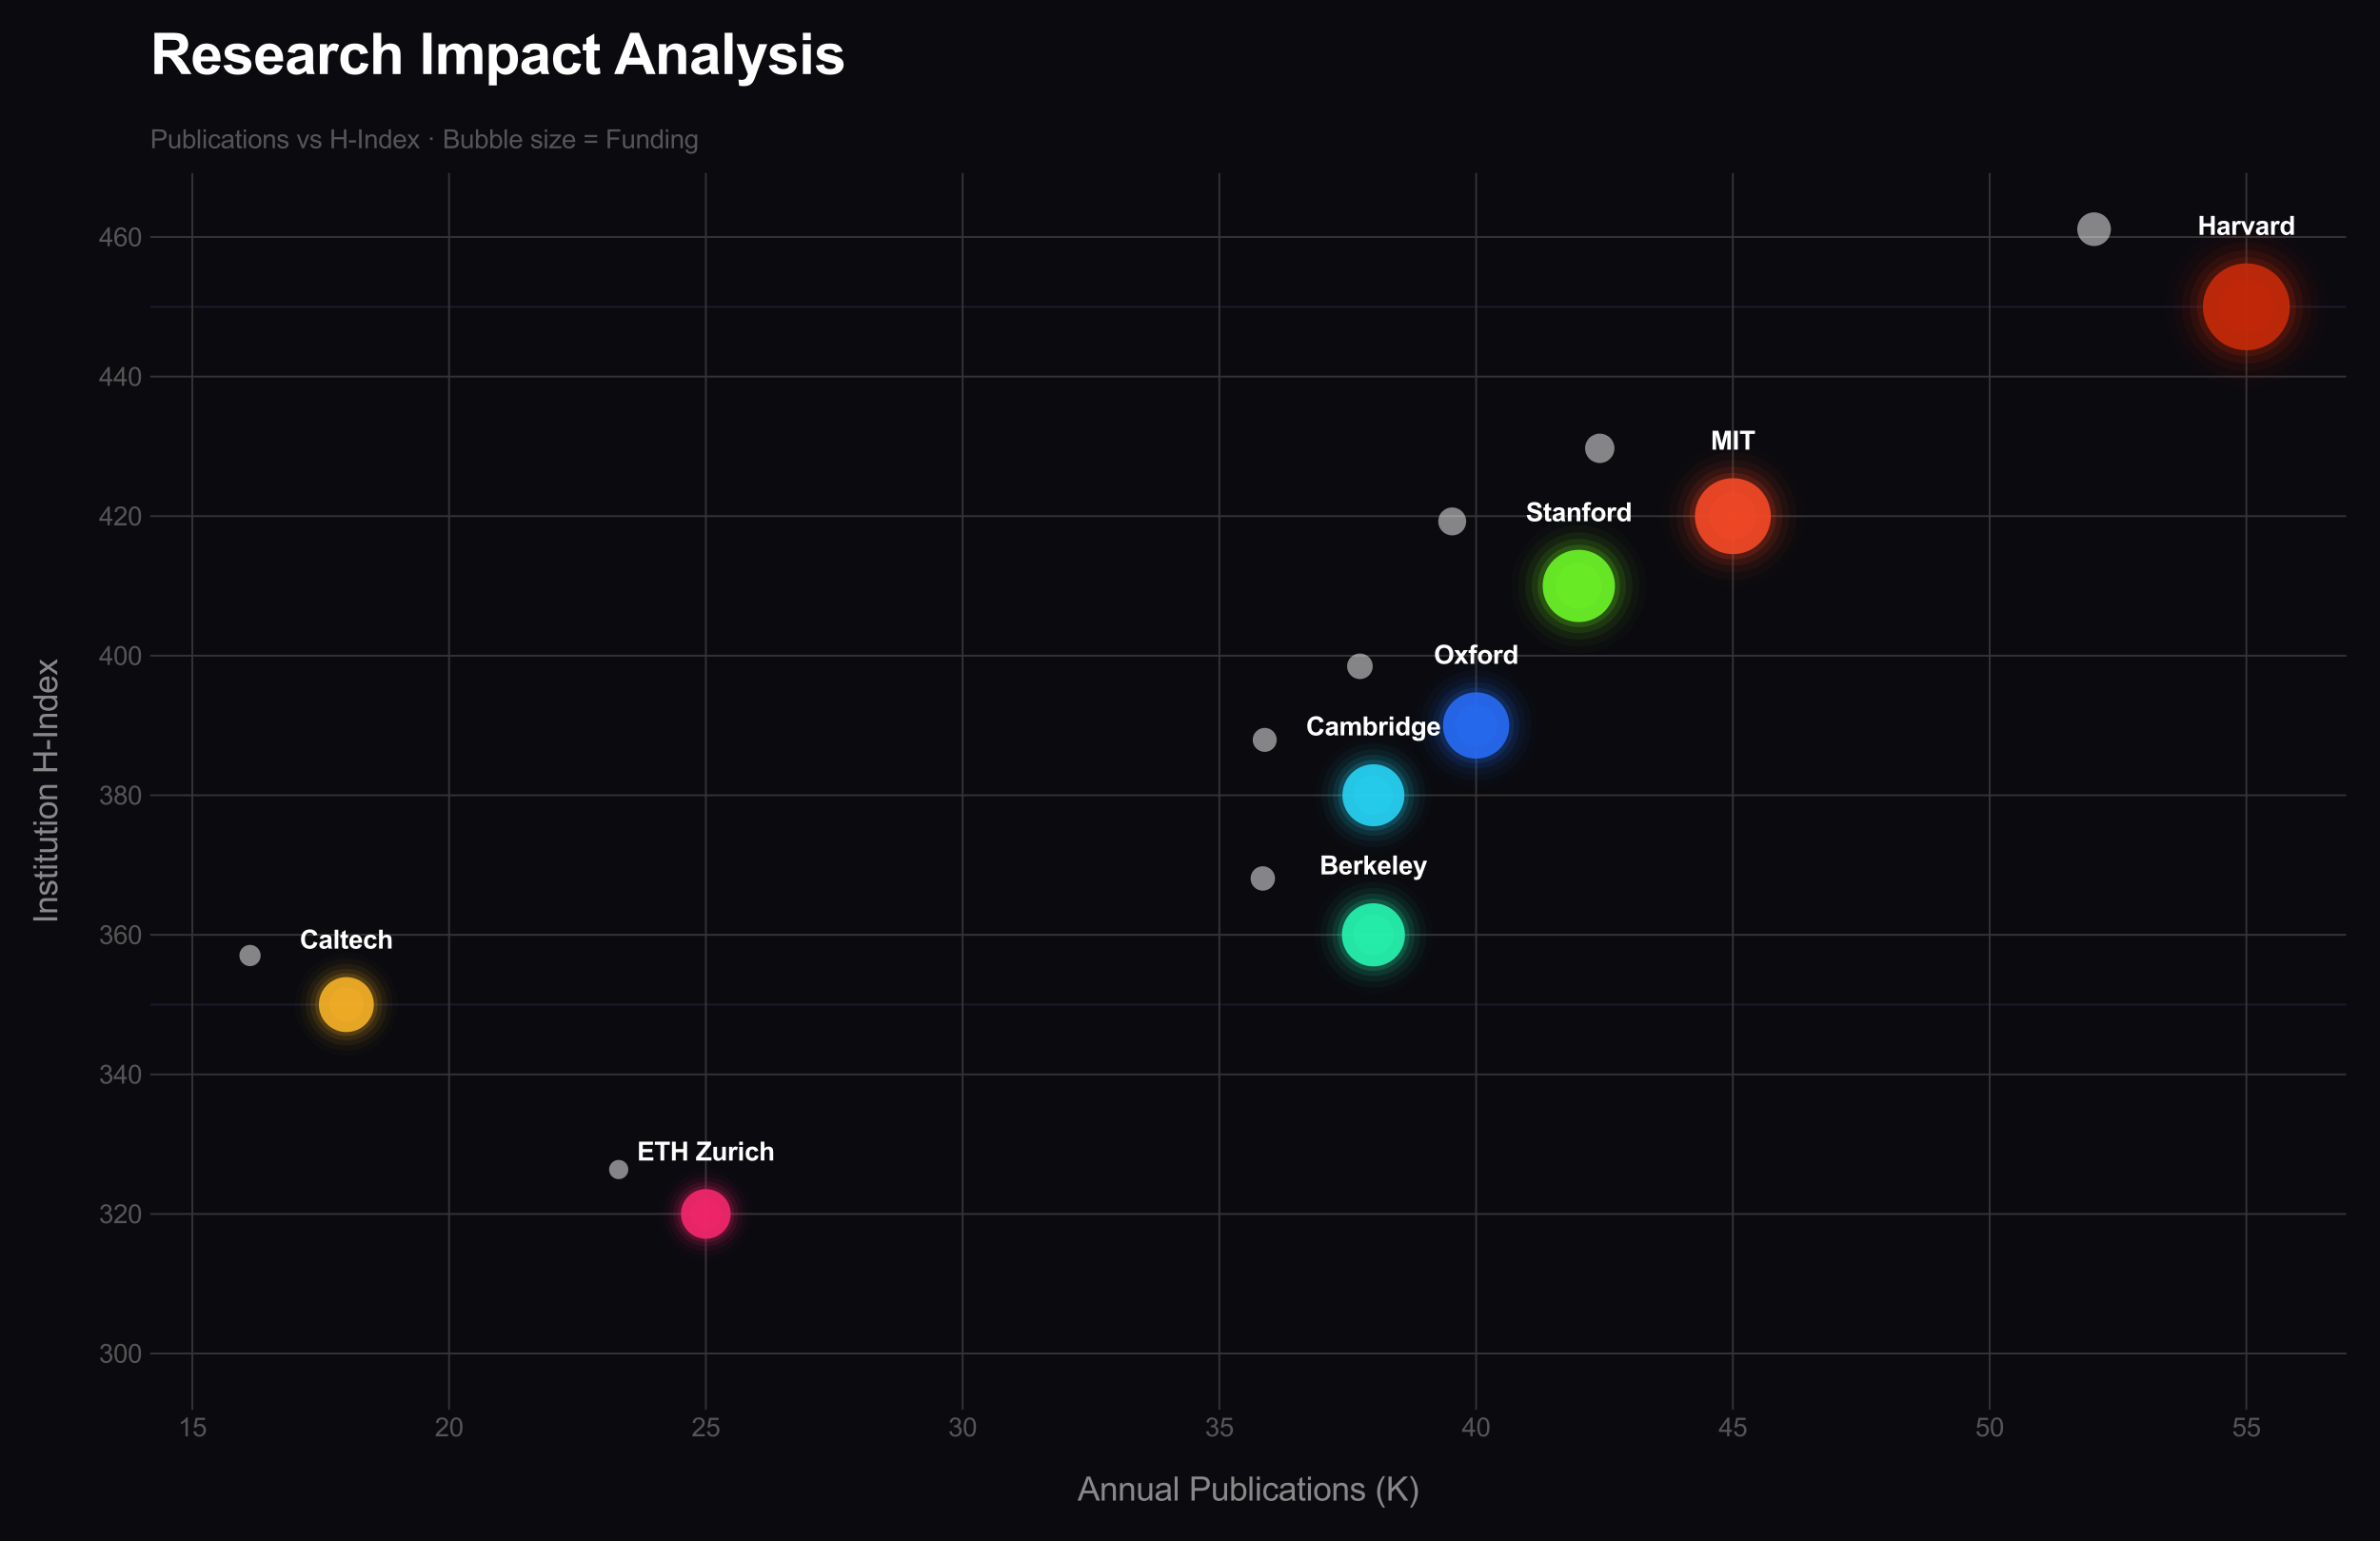 <?xml version="1.0" encoding="utf-8" standalone="no"?>
<!DOCTYPE svg PUBLIC "-//W3C//DTD SVG 1.1//EN"
  "http://www.w3.org/Graphics/SVG/1.1/DTD/svg11.dtd">
<svg xmlns:xlink="http://www.w3.org/1999/xlink" viewBox="0 0 1014.945 657.383" xmlns="http://www.w3.org/2000/svg" version="1.1">
 <defs>
  <style type="text/css">*{stroke-linejoin: round; stroke-linecap: butt}</style>
 </defs>
 <g id="figure_1">
  <g id="patch_1">
   <path d="M 0 657.383 
L 1014.945 657.383 
L 1014.945 0 
L 0 0 
z
" style="fill: #0a0a0f"/>
  </g>
  <g id="axes_1">
   <g id="patch_2">
    <path d="M 64.055 601.285 
L 1000.545 601.285 
L 1000.545 73.779 
L 64.055 73.779 
z
" style="fill: #0a0a0f"/>
   </g>
   <g id="line2d_1">
    <path d="M 64.055 577.307 
L 1000.545 577.307 
" clip-path="url(#p15edc8c9b2)" style="fill: none; stroke: #1a1a2e; stroke-width: 0.8; stroke-linecap: round"/>
   </g>
   <g id="line2d_2">
    <path d="M 64.055 428.493 
L 1000.545 428.493 
" clip-path="url(#p15edc8c9b2)" style="fill: none; stroke: #1a1a2e; stroke-width: 0.8; stroke-linecap: round"/>
   </g>
   <g id="line2d_3">
    <path d="M 64.055 279.68 
L 1000.545 279.68 
" clip-path="url(#p15edc8c9b2)" style="fill: none; stroke: #1a1a2e; stroke-width: 0.8; stroke-linecap: round"/>
   </g>
   <g id="line2d_4">
    <path d="M 64.055 130.866 
L 1000.545 130.866 
" clip-path="url(#p15edc8c9b2)" style="fill: none; stroke: #1a1a2e; stroke-width: 0.8; stroke-linecap: round"/>
   </g>
   <g id="matplotlib.axis_1">
    <g id="xtick_1">
     <g id="line2d_5">
      <path d="M 82.011 601.285 
L 82.011 73.779 
" clip-path="url(#p15edc8c9b2)" style="fill: none; stroke: #333333; stroke-width: 0.8; stroke-linecap: round"/>
     </g>
     <g id="text_1">
      <!-- 15 -->
      <g style="fill: #555555" transform="translate(75.894 612.659) scale(0.11 -0.11)">
       <defs>
        <path id="ArialMT-31" d="M 2384 0 
L 1822 0 
L 1822 3584 
Q 1619 3391 1289 3197 
Q 959 3003 697 2906 
L 697 3450 
Q 1169 3672 1522 3987 
Q 1875 4303 2022 4600 
L 2384 4600 
L 2384 0 
z
" transform="scale(0.016)"/>
        <path id="ArialMT-35" d="M 266 1200 
L 856 1250 
Q 922 819 1161 601 
Q 1400 384 1738 384 
Q 2144 384 2425 690 
Q 2706 997 2706 1503 
Q 2706 1984 2436 2262 
Q 2166 2541 1728 2541 
Q 1456 2541 1237 2417 
Q 1019 2294 894 2097 
L 366 2166 
L 809 4519 
L 3088 4519 
L 3088 3981 
L 1259 3981 
L 1013 2750 
Q 1425 3038 1878 3038 
Q 2478 3038 2890 2622 
Q 3303 2206 3303 1553 
Q 3303 931 2941 478 
Q 2500 -78 1738 -78 
Q 1113 -78 717 272 
Q 322 622 266 1200 
z
" transform="scale(0.016)"/>
       </defs>
       <use xlink:href="#ArialMT-31"/>
       <use xlink:href="#ArialMT-35" transform="translate(55.615 0)"/>
      </g>
     </g>
    </g>
    <g id="xtick_2">
     <g id="line2d_6">
      <path d="M 191.507 601.285 
L 191.507 73.779 
" clip-path="url(#p15edc8c9b2)" style="fill: none; stroke: #333333; stroke-width: 0.8; stroke-linecap: round"/>
     </g>
     <g id="text_2">
      <!-- 20 -->
      <g style="fill: #555555" transform="translate(185.39 612.659) scale(0.11 -0.11)">
       <defs>
        <path id="ArialMT-32" d="M 3222 541 
L 3222 0 
L 194 0 
Q 188 203 259 391 
Q 375 700 629 1000 
Q 884 1300 1366 1694 
Q 2113 2306 2375 2664 
Q 2638 3022 2638 3341 
Q 2638 3675 2398 3904 
Q 2159 4134 1775 4134 
Q 1369 4134 1125 3890 
Q 881 3647 878 3216 
L 300 3275 
Q 359 3922 746 4261 
Q 1134 4600 1788 4600 
Q 2447 4600 2831 4234 
Q 3216 3869 3216 3328 
Q 3216 3053 3103 2787 
Q 2991 2522 2730 2228 
Q 2469 1934 1863 1422 
Q 1356 997 1212 845 
Q 1069 694 975 541 
L 3222 541 
z
" transform="scale(0.016)"/>
        <path id="ArialMT-30" d="M 266 2259 
Q 266 3072 433 3567 
Q 600 4063 929 4331 
Q 1259 4600 1759 4600 
Q 2128 4600 2406 4451 
Q 2684 4303 2865 4023 
Q 3047 3744 3150 3342 
Q 3253 2941 3253 2259 
Q 3253 1453 3087 958 
Q 2922 463 2592 192 
Q 2263 -78 1759 -78 
Q 1097 -78 719 397 
Q 266 969 266 2259 
z
M 844 2259 
Q 844 1131 1108 757 
Q 1372 384 1759 384 
Q 2147 384 2411 759 
Q 2675 1134 2675 2259 
Q 2675 3391 2411 3762 
Q 2147 4134 1753 4134 
Q 1366 4134 1134 3806 
Q 844 3388 844 2259 
z
" transform="scale(0.016)"/>
       </defs>
       <use xlink:href="#ArialMT-32"/>
       <use xlink:href="#ArialMT-30" transform="translate(55.615 0)"/>
      </g>
     </g>
    </g>
    <g id="xtick_3">
     <g id="line2d_7">
      <path d="M 301.003 601.285 
L 301.003 73.779 
" clip-path="url(#p15edc8c9b2)" style="fill: none; stroke: #333333; stroke-width: 0.8; stroke-linecap: round"/>
     </g>
     <g id="text_3">
      <!-- 25 -->
      <g style="fill: #555555" transform="translate(294.886 612.659) scale(0.11 -0.11)">
       <use xlink:href="#ArialMT-32"/>
       <use xlink:href="#ArialMT-35" transform="translate(55.615 0)"/>
      </g>
     </g>
    </g>
    <g id="xtick_4">
     <g id="line2d_8">
      <path d="M 410.498 601.285 
L 410.498 73.779 
" clip-path="url(#p15edc8c9b2)" style="fill: none; stroke: #333333; stroke-width: 0.8; stroke-linecap: round"/>
     </g>
     <g id="text_4">
      <!-- 30 -->
      <g style="fill: #555555" transform="translate(404.381 612.659) scale(0.11 -0.11)">
       <defs>
        <path id="ArialMT-33" d="M 269 1209 
L 831 1284 
Q 928 806 1161 595 
Q 1394 384 1728 384 
Q 2125 384 2398 659 
Q 2672 934 2672 1341 
Q 2672 1728 2419 1979 
Q 2166 2231 1775 2231 
Q 1616 2231 1378 2169 
L 1441 2663 
Q 1497 2656 1531 2656 
Q 1891 2656 2178 2843 
Q 2466 3031 2466 3422 
Q 2466 3731 2256 3934 
Q 2047 4138 1716 4138 
Q 1388 4138 1169 3931 
Q 950 3725 888 3313 
L 325 3413 
Q 428 3978 793 4289 
Q 1159 4600 1703 4600 
Q 2078 4600 2393 4439 
Q 2709 4278 2876 4000 
Q 3044 3722 3044 3409 
Q 3044 3113 2884 2869 
Q 2725 2625 2413 2481 
Q 2819 2388 3044 2092 
Q 3269 1797 3269 1353 
Q 3269 753 2831 336 
Q 2394 -81 1725 -81 
Q 1122 -81 723 278 
Q 325 638 269 1209 
z
" transform="scale(0.016)"/>
       </defs>
       <use xlink:href="#ArialMT-33"/>
       <use xlink:href="#ArialMT-30" transform="translate(55.615 0)"/>
      </g>
     </g>
    </g>
    <g id="xtick_5">
     <g id="line2d_9">
      <path d="M 519.994 601.285 
L 519.994 73.779 
" clip-path="url(#p15edc8c9b2)" style="fill: none; stroke: #333333; stroke-width: 0.8; stroke-linecap: round"/>
     </g>
     <g id="text_5">
      <!-- 35 -->
      <g style="fill: #555555" transform="translate(513.877 612.659) scale(0.11 -0.11)">
       <use xlink:href="#ArialMT-33"/>
       <use xlink:href="#ArialMT-35" transform="translate(55.615 0)"/>
      </g>
     </g>
    </g>
    <g id="xtick_6">
     <g id="line2d_10">
      <path d="M 629.49 601.285 
L 629.49 73.779 
" clip-path="url(#p15edc8c9b2)" style="fill: none; stroke: #333333; stroke-width: 0.8; stroke-linecap: round"/>
     </g>
     <g id="text_6">
      <!-- 40 -->
      <g style="fill: #555555" transform="translate(623.373 612.659) scale(0.11 -0.11)">
       <defs>
        <path id="ArialMT-34" d="M 2069 0 
L 2069 1097 
L 81 1097 
L 81 1613 
L 2172 4581 
L 2631 4581 
L 2631 1613 
L 3250 1613 
L 3250 1097 
L 2631 1097 
L 2631 0 
L 2069 0 
z
M 2069 1613 
L 2069 3678 
L 634 1613 
L 2069 1613 
z
" transform="scale(0.016)"/>
       </defs>
       <use xlink:href="#ArialMT-34"/>
       <use xlink:href="#ArialMT-30" transform="translate(55.615 0)"/>
      </g>
     </g>
    </g>
    <g id="xtick_7">
     <g id="line2d_11">
      <path d="M 738.985 601.285 
L 738.985 73.779 
" clip-path="url(#p15edc8c9b2)" style="fill: none; stroke: #333333; stroke-width: 0.8; stroke-linecap: round"/>
     </g>
     <g id="text_7">
      <!-- 45 -->
      <g style="fill: #555555" transform="translate(732.868 612.659) scale(0.11 -0.11)">
       <use xlink:href="#ArialMT-34"/>
       <use xlink:href="#ArialMT-35" transform="translate(55.615 0)"/>
      </g>
     </g>
    </g>
    <g id="xtick_8">
     <g id="line2d_12">
      <path d="M 848.481 601.285 
L 848.481 73.779 
" clip-path="url(#p15edc8c9b2)" style="fill: none; stroke: #333333; stroke-width: 0.8; stroke-linecap: round"/>
     </g>
     <g id="text_8">
      <!-- 50 -->
      <g style="fill: #555555" transform="translate(842.364 612.659) scale(0.11 -0.11)">
       <use xlink:href="#ArialMT-35"/>
       <use xlink:href="#ArialMT-30" transform="translate(55.615 0)"/>
      </g>
     </g>
    </g>
    <g id="xtick_9">
     <g id="line2d_13">
      <path d="M 957.977 601.285 
L 957.977 73.779 
" clip-path="url(#p15edc8c9b2)" style="fill: none; stroke: #333333; stroke-width: 0.8; stroke-linecap: round"/>
     </g>
     <g id="text_9">
      <!-- 55 -->
      <g style="fill: #555555" transform="translate(951.86 612.659) scale(0.11 -0.11)">
       <use xlink:href="#ArialMT-35"/>
       <use xlink:href="#ArialMT-35" transform="translate(55.615 0)"/>
      </g>
     </g>
    </g>
    <g id="text_10">
     <!-- Annual Publications (K) -->
     <g style="fill: #888888" transform="translate(459.541 640.036) scale(0.14 -0.14)">
      <defs>
       <path id="ArialMT-41" d="M -9 0 
L 1750 4581 
L 2403 4581 
L 4278 0 
L 3588 0 
L 3053 1388 
L 1138 1388 
L 634 0 
L -9 0 
z
M 1313 1881 
L 2866 1881 
L 2388 3150 
Q 2169 3728 2063 4100 
Q 1975 3659 1816 3225 
L 1313 1881 
z
" transform="scale(0.016)"/>
       <path id="ArialMT-6e" d="M 422 0 
L 422 3319 
L 928 3319 
L 928 2847 
Q 1294 3394 1984 3394 
Q 2284 3394 2536 3286 
Q 2788 3178 2913 3003 
Q 3038 2828 3088 2588 
Q 3119 2431 3119 2041 
L 3119 0 
L 2556 0 
L 2556 2019 
Q 2556 2363 2490 2533 
Q 2425 2703 2258 2804 
Q 2091 2906 1866 2906 
Q 1506 2906 1245 2678 
Q 984 2450 984 1813 
L 984 0 
L 422 0 
z
" transform="scale(0.016)"/>
       <path id="ArialMT-75" d="M 2597 0 
L 2597 488 
Q 2209 -75 1544 -75 
Q 1250 -75 995 37 
Q 741 150 617 320 
Q 494 491 444 738 
Q 409 903 409 1263 
L 409 3319 
L 972 3319 
L 972 1478 
Q 972 1038 1006 884 
Q 1059 663 1231 536 
Q 1403 409 1656 409 
Q 1909 409 2131 539 
Q 2353 669 2445 892 
Q 2538 1116 2538 1541 
L 2538 3319 
L 3100 3319 
L 3100 0 
L 2597 0 
z
" transform="scale(0.016)"/>
       <path id="ArialMT-61" d="M 2588 409 
Q 2275 144 1986 34 
Q 1697 -75 1366 -75 
Q 819 -75 525 192 
Q 231 459 231 875 
Q 231 1119 342 1320 
Q 453 1522 633 1644 
Q 813 1766 1038 1828 
Q 1203 1872 1538 1913 
Q 2219 1994 2541 2106 
Q 2544 2222 2544 2253 
Q 2544 2597 2384 2738 
Q 2169 2928 1744 2928 
Q 1347 2928 1158 2789 
Q 969 2650 878 2297 
L 328 2372 
Q 403 2725 575 2942 
Q 747 3159 1072 3276 
Q 1397 3394 1825 3394 
Q 2250 3394 2515 3294 
Q 2781 3194 2906 3042 
Q 3031 2891 3081 2659 
Q 3109 2516 3109 2141 
L 3109 1391 
Q 3109 606 3145 398 
Q 3181 191 3288 0 
L 2700 0 
Q 2613 175 2588 409 
z
M 2541 1666 
Q 2234 1541 1622 1453 
Q 1275 1403 1131 1340 
Q 988 1278 909 1158 
Q 831 1038 831 891 
Q 831 666 1001 516 
Q 1172 366 1500 366 
Q 1825 366 2078 508 
Q 2331 650 2450 897 
Q 2541 1088 2541 1459 
L 2541 1666 
z
" transform="scale(0.016)"/>
       <path id="ArialMT-6c" d="M 409 0 
L 409 4581 
L 972 4581 
L 972 0 
L 409 0 
z
" transform="scale(0.016)"/>
       <path id="ArialMT-20" transform="scale(0.016)"/>
       <path id="ArialMT-50" d="M 494 0 
L 494 4581 
L 2222 4581 
Q 2678 4581 2919 4538 
Q 3256 4481 3484 4323 
Q 3713 4166 3852 3881 
Q 3991 3597 3991 3256 
Q 3991 2672 3619 2267 
Q 3247 1863 2275 1863 
L 1100 1863 
L 1100 0 
L 494 0 
z
M 1100 2403 
L 2284 2403 
Q 2872 2403 3119 2622 
Q 3366 2841 3366 3238 
Q 3366 3525 3220 3729 
Q 3075 3934 2838 4000 
Q 2684 4041 2272 4041 
L 1100 4041 
L 1100 2403 
z
" transform="scale(0.016)"/>
       <path id="ArialMT-62" d="M 941 0 
L 419 0 
L 419 4581 
L 981 4581 
L 981 2947 
Q 1338 3394 1891 3394 
Q 2197 3394 2470 3270 
Q 2744 3147 2920 2923 
Q 3097 2700 3197 2384 
Q 3297 2069 3297 1709 
Q 3297 856 2875 390 
Q 2453 -75 1863 -75 
Q 1275 -75 941 416 
L 941 0 
z
M 934 1684 
Q 934 1088 1097 822 
Q 1363 388 1816 388 
Q 2184 388 2453 708 
Q 2722 1028 2722 1663 
Q 2722 2313 2464 2622 
Q 2206 2931 1841 2931 
Q 1472 2931 1203 2611 
Q 934 2291 934 1684 
z
" transform="scale(0.016)"/>
       <path id="ArialMT-69" d="M 425 3934 
L 425 4581 
L 988 4581 
L 988 3934 
L 425 3934 
z
M 425 0 
L 425 3319 
L 988 3319 
L 988 0 
L 425 0 
z
" transform="scale(0.016)"/>
       <path id="ArialMT-63" d="M 2588 1216 
L 3141 1144 
Q 3050 572 2676 248 
Q 2303 -75 1759 -75 
Q 1078 -75 664 370 
Q 250 816 250 1647 
Q 250 2184 428 2587 
Q 606 2991 970 3192 
Q 1334 3394 1763 3394 
Q 2303 3394 2647 3120 
Q 2991 2847 3088 2344 
L 2541 2259 
Q 2463 2594 2264 2762 
Q 2066 2931 1784 2931 
Q 1359 2931 1093 2626 
Q 828 2322 828 1663 
Q 828 994 1084 691 
Q 1341 388 1753 388 
Q 2084 388 2306 591 
Q 2528 794 2588 1216 
z
" transform="scale(0.016)"/>
       <path id="ArialMT-74" d="M 1650 503 
L 1731 6 
Q 1494 -44 1306 -44 
Q 1000 -44 831 53 
Q 663 150 594 308 
Q 525 466 525 972 
L 525 2881 
L 113 2881 
L 113 3319 
L 525 3319 
L 525 4141 
L 1084 4478 
L 1084 3319 
L 1650 3319 
L 1650 2881 
L 1084 2881 
L 1084 941 
Q 1084 700 1114 631 
Q 1144 563 1211 522 
Q 1278 481 1403 481 
Q 1497 481 1650 503 
z
" transform="scale(0.016)"/>
       <path id="ArialMT-6f" d="M 213 1659 
Q 213 2581 725 3025 
Q 1153 3394 1769 3394 
Q 2453 3394 2887 2945 
Q 3322 2497 3322 1706 
Q 3322 1066 3130 698 
Q 2938 331 2570 128 
Q 2203 -75 1769 -75 
Q 1072 -75 642 372 
Q 213 819 213 1659 
z
M 791 1659 
Q 791 1022 1069 705 
Q 1347 388 1769 388 
Q 2188 388 2466 706 
Q 2744 1025 2744 1678 
Q 2744 2294 2464 2611 
Q 2184 2928 1769 2928 
Q 1347 2928 1069 2612 
Q 791 2297 791 1659 
z
" transform="scale(0.016)"/>
       <path id="ArialMT-73" d="M 197 991 
L 753 1078 
Q 800 744 1014 566 
Q 1228 388 1613 388 
Q 2000 388 2187 545 
Q 2375 703 2375 916 
Q 2375 1106 2209 1216 
Q 2094 1291 1634 1406 
Q 1016 1563 777 1677 
Q 538 1791 414 1992 
Q 291 2194 291 2438 
Q 291 2659 392 2848 
Q 494 3038 669 3163 
Q 800 3259 1026 3326 
Q 1253 3394 1513 3394 
Q 1903 3394 2198 3281 
Q 2494 3169 2634 2976 
Q 2775 2784 2828 2463 
L 2278 2388 
Q 2241 2644 2061 2787 
Q 1881 2931 1553 2931 
Q 1166 2931 1000 2803 
Q 834 2675 834 2503 
Q 834 2394 903 2306 
Q 972 2216 1119 2156 
Q 1203 2125 1616 2013 
Q 2213 1853 2448 1751 
Q 2684 1650 2818 1456 
Q 2953 1263 2953 975 
Q 2953 694 2789 445 
Q 2625 197 2315 61 
Q 2006 -75 1616 -75 
Q 969 -75 630 194 
Q 291 463 197 991 
z
" transform="scale(0.016)"/>
       <path id="ArialMT-28" d="M 1497 -1347 
Q 1031 -759 709 28 
Q 388 816 388 1659 
Q 388 2403 628 3084 
Q 909 3875 1497 4659 
L 1900 4659 
Q 1522 4009 1400 3731 
Q 1209 3300 1100 2831 
Q 966 2247 966 1656 
Q 966 153 1900 -1347 
L 1497 -1347 
z
" transform="scale(0.016)"/>
       <path id="ArialMT-4b" d="M 469 0 
L 469 4581 
L 1075 4581 
L 1075 2309 
L 3350 4581 
L 4172 4581 
L 2250 2725 
L 4256 0 
L 3456 0 
L 1825 2319 
L 1075 1588 
L 1075 0 
L 469 0 
z
" transform="scale(0.016)"/>
       <path id="ArialMT-29" d="M 791 -1347 
L 388 -1347 
Q 1322 153 1322 1656 
Q 1322 2244 1188 2822 
Q 1081 3291 891 3722 
Q 769 4003 388 4659 
L 791 4659 
Q 1378 3875 1659 3084 
Q 1900 2403 1900 1659 
Q 1900 816 1576 28 
Q 1253 -759 791 -1347 
z
" transform="scale(0.016)"/>
      </defs>
      <use xlink:href="#ArialMT-41"/>
      <use xlink:href="#ArialMT-6e" transform="translate(66.699 0)"/>
      <use xlink:href="#ArialMT-6e" transform="translate(122.314 0)"/>
      <use xlink:href="#ArialMT-75" transform="translate(177.93 0)"/>
      <use xlink:href="#ArialMT-61" transform="translate(233.545 0)"/>
      <use xlink:href="#ArialMT-6c" transform="translate(289.16 0)"/>
      <use xlink:href="#ArialMT-20" transform="translate(311.377 0)"/>
      <use xlink:href="#ArialMT-50" transform="translate(339.16 0)"/>
      <use xlink:href="#ArialMT-75" transform="translate(405.859 0)"/>
      <use xlink:href="#ArialMT-62" transform="translate(461.475 0)"/>
      <use xlink:href="#ArialMT-6c" transform="translate(517.09 0)"/>
      <use xlink:href="#ArialMT-69" transform="translate(539.307 0)"/>
      <use xlink:href="#ArialMT-63" transform="translate(561.523 0)"/>
      <use xlink:href="#ArialMT-61" transform="translate(611.523 0)"/>
      <use xlink:href="#ArialMT-74" transform="translate(667.139 0)"/>
      <use xlink:href="#ArialMT-69" transform="translate(694.922 0)"/>
      <use xlink:href="#ArialMT-6f" transform="translate(717.139 0)"/>
      <use xlink:href="#ArialMT-6e" transform="translate(772.754 0)"/>
      <use xlink:href="#ArialMT-73" transform="translate(828.369 0)"/>
      <use xlink:href="#ArialMT-20" transform="translate(878.369 0)"/>
      <use xlink:href="#ArialMT-28" transform="translate(906.152 0)"/>
      <use xlink:href="#ArialMT-4b" transform="translate(939.453 0)"/>
      <use xlink:href="#ArialMT-29" transform="translate(1006.152 0)"/>
     </g>
    </g>
   </g>
   <g id="matplotlib.axis_2">
    <g id="ytick_1">
     <g id="line2d_14">
      <path d="M 64.055 577.307 
L 1000.545 577.307 
" clip-path="url(#p15edc8c9b2)" style="fill: none; stroke: #333333; stroke-width: 0.8; stroke-linecap: round"/>
     </g>
     <g id="text_11">
      <!-- 300 -->
      <g style="fill: #555555" transform="translate(42.203 581.244) scale(0.11 -0.11)">
       <use xlink:href="#ArialMT-33"/>
       <use xlink:href="#ArialMT-30" transform="translate(55.615 0)"/>
       <use xlink:href="#ArialMT-30" transform="translate(111.23 0)"/>
      </g>
     </g>
    </g>
    <g id="ytick_2">
     <g id="line2d_15">
      <path d="M 64.055 517.782 
L 1000.545 517.782 
" clip-path="url(#p15edc8c9b2)" style="fill: none; stroke: #333333; stroke-width: 0.8; stroke-linecap: round"/>
     </g>
     <g id="text_12">
      <!-- 320 -->
      <g style="fill: #555555" transform="translate(42.203 521.719) scale(0.11 -0.11)">
       <use xlink:href="#ArialMT-33"/>
       <use xlink:href="#ArialMT-32" transform="translate(55.615 0)"/>
       <use xlink:href="#ArialMT-30" transform="translate(111.23 0)"/>
      </g>
     </g>
    </g>
    <g id="ytick_3">
     <g id="line2d_16">
      <path d="M 64.055 458.256 
L 1000.545 458.256 
" clip-path="url(#p15edc8c9b2)" style="fill: none; stroke: #333333; stroke-width: 0.8; stroke-linecap: round"/>
     </g>
     <g id="text_13">
      <!-- 340 -->
      <g style="fill: #555555" transform="translate(42.203 462.193) scale(0.11 -0.11)">
       <use xlink:href="#ArialMT-33"/>
       <use xlink:href="#ArialMT-34" transform="translate(55.615 0)"/>
       <use xlink:href="#ArialMT-30" transform="translate(111.23 0)"/>
      </g>
     </g>
    </g>
    <g id="ytick_4">
     <g id="line2d_17">
      <path d="M 64.055 398.731 
L 1000.545 398.731 
" clip-path="url(#p15edc8c9b2)" style="fill: none; stroke: #333333; stroke-width: 0.8; stroke-linecap: round"/>
     </g>
     <g id="text_14">
      <!-- 360 -->
      <g style="fill: #555555" transform="translate(42.203 402.668) scale(0.11 -0.11)">
       <defs>
        <path id="ArialMT-36" d="M 3184 3459 
L 2625 3416 
Q 2550 3747 2413 3897 
Q 2184 4138 1850 4138 
Q 1581 4138 1378 3988 
Q 1113 3794 959 3422 
Q 806 3050 800 2363 
Q 1003 2672 1297 2822 
Q 1591 2972 1913 2972 
Q 2475 2972 2870 2558 
Q 3266 2144 3266 1488 
Q 3266 1056 3080 686 
Q 2894 316 2569 119 
Q 2244 -78 1831 -78 
Q 1128 -78 684 439 
Q 241 956 241 2144 
Q 241 3472 731 4075 
Q 1159 4600 1884 4600 
Q 2425 4600 2770 4297 
Q 3116 3994 3184 3459 
z
M 888 1484 
Q 888 1194 1011 928 
Q 1134 663 1356 523 
Q 1578 384 1822 384 
Q 2178 384 2434 671 
Q 2691 959 2691 1453 
Q 2691 1928 2437 2201 
Q 2184 2475 1800 2475 
Q 1419 2475 1153 2201 
Q 888 1928 888 1484 
z
" transform="scale(0.016)"/>
       </defs>
       <use xlink:href="#ArialMT-33"/>
       <use xlink:href="#ArialMT-36" transform="translate(55.615 0)"/>
       <use xlink:href="#ArialMT-30" transform="translate(111.23 0)"/>
      </g>
     </g>
    </g>
    <g id="ytick_5">
     <g id="line2d_18">
      <path d="M 64.055 339.205 
L 1000.545 339.205 
" clip-path="url(#p15edc8c9b2)" style="fill: none; stroke: #333333; stroke-width: 0.8; stroke-linecap: round"/>
     </g>
     <g id="text_15">
      <!-- 380 -->
      <g style="fill: #555555" transform="translate(42.203 343.142) scale(0.11 -0.11)">
       <defs>
        <path id="ArialMT-38" d="M 1131 2484 
Q 781 2613 612 2850 
Q 444 3088 444 3419 
Q 444 3919 803 4259 
Q 1163 4600 1759 4600 
Q 2359 4600 2725 4251 
Q 3091 3903 3091 3403 
Q 3091 3084 2923 2848 
Q 2756 2613 2416 2484 
Q 2838 2347 3058 2040 
Q 3278 1734 3278 1309 
Q 3278 722 2862 322 
Q 2447 -78 1769 -78 
Q 1091 -78 675 323 
Q 259 725 259 1325 
Q 259 1772 486 2073 
Q 713 2375 1131 2484 
z
M 1019 3438 
Q 1019 3113 1228 2906 
Q 1438 2700 1772 2700 
Q 2097 2700 2305 2904 
Q 2513 3109 2513 3406 
Q 2513 3716 2298 3927 
Q 2084 4138 1766 4138 
Q 1444 4138 1231 3931 
Q 1019 3725 1019 3438 
z
M 838 1322 
Q 838 1081 952 856 
Q 1066 631 1291 507 
Q 1516 384 1775 384 
Q 2178 384 2440 643 
Q 2703 903 2703 1303 
Q 2703 1709 2433 1975 
Q 2163 2241 1756 2241 
Q 1359 2241 1098 1978 
Q 838 1716 838 1322 
z
" transform="scale(0.016)"/>
       </defs>
       <use xlink:href="#ArialMT-33"/>
       <use xlink:href="#ArialMT-38" transform="translate(55.615 0)"/>
       <use xlink:href="#ArialMT-30" transform="translate(111.23 0)"/>
      </g>
     </g>
    </g>
    <g id="ytick_6">
     <g id="line2d_19">
      <path d="M 64.055 279.68 
L 1000.545 279.68 
" clip-path="url(#p15edc8c9b2)" style="fill: none; stroke: #333333; stroke-width: 0.8; stroke-linecap: round"/>
     </g>
     <g id="text_16">
      <!-- 400 -->
      <g style="fill: #555555" transform="translate(42.203 283.616) scale(0.11 -0.11)">
       <use xlink:href="#ArialMT-34"/>
       <use xlink:href="#ArialMT-30" transform="translate(55.615 0)"/>
       <use xlink:href="#ArialMT-30" transform="translate(111.23 0)"/>
      </g>
     </g>
    </g>
    <g id="ytick_7">
     <g id="line2d_20">
      <path d="M 64.055 220.154 
L 1000.545 220.154 
" clip-path="url(#p15edc8c9b2)" style="fill: none; stroke: #333333; stroke-width: 0.8; stroke-linecap: round"/>
     </g>
     <g id="text_17">
      <!-- 420 -->
      <g style="fill: #555555" transform="translate(42.203 224.091) scale(0.11 -0.11)">
       <use xlink:href="#ArialMT-34"/>
       <use xlink:href="#ArialMT-32" transform="translate(55.615 0)"/>
       <use xlink:href="#ArialMT-30" transform="translate(111.23 0)"/>
      </g>
     </g>
    </g>
    <g id="ytick_8">
     <g id="line2d_21">
      <path d="M 64.055 160.629 
L 1000.545 160.629 
" clip-path="url(#p15edc8c9b2)" style="fill: none; stroke: #333333; stroke-width: 0.8; stroke-linecap: round"/>
     </g>
     <g id="text_18">
      <!-- 440 -->
      <g style="fill: #555555" transform="translate(42.203 164.565) scale(0.11 -0.11)">
       <use xlink:href="#ArialMT-34"/>
       <use xlink:href="#ArialMT-34" transform="translate(55.615 0)"/>
       <use xlink:href="#ArialMT-30" transform="translate(111.23 0)"/>
      </g>
     </g>
    </g>
    <g id="ytick_9">
     <g id="line2d_22">
      <path d="M 64.055 101.103 
L 1000.545 101.103 
" clip-path="url(#p15edc8c9b2)" style="fill: none; stroke: #333333; stroke-width: 0.8; stroke-linecap: round"/>
     </g>
     <g id="text_19">
      <!-- 460 -->
      <g style="fill: #555555" transform="translate(42.203 105.04) scale(0.11 -0.11)">
       <use xlink:href="#ArialMT-34"/>
       <use xlink:href="#ArialMT-36" transform="translate(55.615 0)"/>
       <use xlink:href="#ArialMT-30" transform="translate(111.23 0)"/>
      </g>
     </g>
    </g>
    <g id="text_20">
     <!-- Institution H-Index -->
     <g style="fill: #888888" transform="translate(24.421 393.945) rotate(-90) scale(0.14 -0.14)">
      <defs>
       <path id="ArialMT-49" d="M 597 0 
L 597 4581 
L 1203 4581 
L 1203 0 
L 597 0 
z
" transform="scale(0.016)"/>
       <path id="ArialMT-48" d="M 513 0 
L 513 4581 
L 1119 4581 
L 1119 2700 
L 3500 2700 
L 3500 4581 
L 4106 4581 
L 4106 0 
L 3500 0 
L 3500 2159 
L 1119 2159 
L 1119 0 
L 513 0 
z
" transform="scale(0.016)"/>
       <path id="ArialMT-2d" d="M 203 1375 
L 203 1941 
L 1931 1941 
L 1931 1375 
L 203 1375 
z
" transform="scale(0.016)"/>
       <path id="ArialMT-64" d="M 2575 0 
L 2575 419 
Q 2259 -75 1647 -75 
Q 1250 -75 917 144 
Q 584 363 401 755 
Q 219 1147 219 1656 
Q 219 2153 384 2558 
Q 550 2963 881 3178 
Q 1213 3394 1622 3394 
Q 1922 3394 2156 3267 
Q 2391 3141 2538 2938 
L 2538 4581 
L 3097 4581 
L 3097 0 
L 2575 0 
z
M 797 1656 
Q 797 1019 1065 703 
Q 1334 388 1700 388 
Q 2069 388 2326 689 
Q 2584 991 2584 1609 
Q 2584 2291 2321 2609 
Q 2059 2928 1675 2928 
Q 1300 2928 1048 2622 
Q 797 2316 797 1656 
z
" transform="scale(0.016)"/>
       <path id="ArialMT-65" d="M 2694 1069 
L 3275 997 
Q 3138 488 2766 206 
Q 2394 -75 1816 -75 
Q 1088 -75 661 373 
Q 234 822 234 1631 
Q 234 2469 665 2931 
Q 1097 3394 1784 3394 
Q 2450 3394 2872 2941 
Q 3294 2488 3294 1666 
Q 3294 1616 3291 1516 
L 816 1516 
Q 847 969 1125 678 
Q 1403 388 1819 388 
Q 2128 388 2347 550 
Q 2566 713 2694 1069 
z
M 847 1978 
L 2700 1978 
Q 2663 2397 2488 2606 
Q 2219 2931 1791 2931 
Q 1403 2931 1139 2672 
Q 875 2413 847 1978 
z
" transform="scale(0.016)"/>
       <path id="ArialMT-78" d="M 47 0 
L 1259 1725 
L 138 3319 
L 841 3319 
L 1350 2541 
Q 1494 2319 1581 2169 
Q 1719 2375 1834 2534 
L 2394 3319 
L 3066 3319 
L 1919 1756 
L 3153 0 
L 2463 0 
L 1781 1031 
L 1600 1309 
L 728 0 
L 47 0 
z
" transform="scale(0.016)"/>
      </defs>
      <use xlink:href="#ArialMT-49"/>
      <use xlink:href="#ArialMT-6e" transform="translate(27.783 0)"/>
      <use xlink:href="#ArialMT-73" transform="translate(83.398 0)"/>
      <use xlink:href="#ArialMT-74" transform="translate(133.398 0)"/>
      <use xlink:href="#ArialMT-69" transform="translate(161.182 0)"/>
      <use xlink:href="#ArialMT-74" transform="translate(183.398 0)"/>
      <use xlink:href="#ArialMT-75" transform="translate(211.182 0)"/>
      <use xlink:href="#ArialMT-74" transform="translate(266.797 0)"/>
      <use xlink:href="#ArialMT-69" transform="translate(294.58 0)"/>
      <use xlink:href="#ArialMT-6f" transform="translate(316.797 0)"/>
      <use xlink:href="#ArialMT-6e" transform="translate(372.412 0)"/>
      <use xlink:href="#ArialMT-20" transform="translate(428.027 0)"/>
      <use xlink:href="#ArialMT-48" transform="translate(455.811 0)"/>
      <use xlink:href="#ArialMT-2d" transform="translate(528.027 0)"/>
      <use xlink:href="#ArialMT-49" transform="translate(561.328 0)"/>
      <use xlink:href="#ArialMT-6e" transform="translate(589.111 0)"/>
      <use xlink:href="#ArialMT-64" transform="translate(644.727 0)"/>
      <use xlink:href="#ArialMT-65" transform="translate(700.342 0)"/>
      <use xlink:href="#ArialMT-78" transform="translate(755.957 0)"/>
     </g>
    </g>
   </g>
   <g id="PathCollection_1">
    <path d="M 738.985 250.465 
C 747.024 250.465 754.734 247.271 760.418 241.587 
C 766.103 235.903 769.296 228.193 769.296 220.154 
C 769.296 212.116 766.103 204.405 760.418 198.721 
C 754.734 193.037 747.024 189.843 738.985 189.843 
C 730.947 189.843 723.236 193.037 717.552 198.721 
C 711.868 204.405 708.675 212.116 708.675 220.154 
C 708.675 228.193 711.868 235.903 717.552 241.587 
C 723.236 247.271 730.947 250.465 738.985 250.465 
z
" clip-path="url(#p15edc8c9b2)" style="fill: #f54927; fill-opacity: 0.02"/>
    <path d="M 673.288 278.748 
C 680.934 278.748 688.268 275.71 693.675 270.304 
C 699.082 264.897 702.119 257.563 702.119 249.917 
C 702.119 242.271 699.082 234.937 693.675 229.53 
C 688.268 224.123 680.934 221.085 673.288 221.085 
C 665.642 221.085 658.308 224.123 652.901 229.53 
C 647.494 234.937 644.457 242.271 644.457 249.917 
C 644.457 257.563 647.494 264.897 652.901 270.304 
C 658.308 275.71 665.642 278.748 673.288 278.748 
z
" clip-path="url(#p15edc8c9b2)" style="fill: #6cf527; fill-opacity: 0.02"/>
    <path d="M 957.977 165.552 
C 967.176 165.552 975.999 161.897 982.504 155.393 
C 989.008 148.888 992.663 140.065 992.663 130.866 
C 992.663 121.667 989.008 112.844 982.504 106.339 
C 975.999 99.834 967.176 96.18 957.977 96.18 
C 948.778 96.18 939.955 99.834 933.45 106.339 
C 926.945 112.844 923.291 121.667 923.291 130.866 
C 923.291 140.065 926.945 148.888 933.45 155.393 
C 939.955 161.897 948.778 165.552 957.977 165.552 
z
" clip-path="url(#p15edc8c9b2)" style="fill: #c82909; fill-opacity: 0.02"/>
    <path d="M 585.691 363.954 
C 592.255 363.954 598.55 361.346 603.191 356.705 
C 607.833 352.064 610.44 345.769 610.44 339.205 
C 610.44 332.642 607.833 326.346 603.191 321.705 
C 598.55 317.064 592.255 314.456 585.691 314.456 
C 579.128 314.456 572.833 317.064 568.191 321.705 
C 563.55 326.346 560.943 332.642 560.943 339.205 
C 560.943 345.769 563.55 352.064 568.191 356.705 
C 572.833 361.346 579.128 363.954 585.691 363.954 
z
" clip-path="url(#p15edc8c9b2)" style="fill: #27d3f5; fill-opacity: 0.02"/>
    <path d="M 147.709 450.431 
C 153.527 450.431 159.107 448.119 163.221 444.006 
C 167.335 439.892 169.646 434.311 169.646 428.493 
C 169.646 422.676 167.335 417.095 163.221 412.981 
C 159.107 408.868 153.527 406.556 147.709 406.556 
C 141.891 406.556 136.31 408.868 132.197 412.981 
C 128.083 417.095 125.771 422.676 125.771 428.493 
C 125.771 434.311 128.083 439.892 132.197 444.006 
C 136.31 448.119 141.891 450.431 147.709 450.431 
z
" clip-path="url(#p15edc8c9b2)" style="fill: #f5b027; fill-opacity: 0.02"/>
    <path d="M 629.49 335.9 
C 636.506 335.9 643.237 333.112 648.198 328.151 
C 653.16 323.189 655.947 316.459 655.947 309.442 
C 655.947 302.426 653.16 295.696 648.198 290.734 
C 643.237 285.773 636.506 282.985 629.49 282.985 
C 622.473 282.985 615.743 285.773 610.781 290.734 
C 605.82 295.696 603.032 302.426 603.032 309.442 
C 603.032 316.459 605.82 323.189 610.781 328.151 
C 615.743 333.112 622.473 335.9 629.49 335.9 
z
" clip-path="url(#p15edc8c9b2)" style="fill: #276cf5; fill-opacity: 0.02"/>
    <path d="M 301.003 537.625 
C 306.265 537.625 311.313 535.534 315.034 531.813 
C 318.755 528.092 320.846 523.044 320.846 517.782 
C 320.846 512.519 318.755 507.472 315.034 503.751 
C 311.313 500.029 306.265 497.939 301.003 497.939 
C 295.74 497.939 290.693 500.029 286.971 503.751 
C 283.25 507.472 281.16 512.519 281.16 517.782 
C 281.16 523.044 283.25 528.092 286.971 531.813 
C 290.693 535.534 295.74 537.625 301.003 537.625 
z
" clip-path="url(#p15edc8c9b2)" style="fill: #f5276c; fill-opacity: 0.02"/>
    <path d="M 585.691 423.918 
C 592.371 423.918 598.778 421.264 603.501 416.54 
C 608.224 411.817 610.878 405.41 610.878 398.731 
C 610.878 392.051 608.224 385.644 603.501 380.921 
C 598.778 376.198 592.371 373.544 585.691 373.544 
C 579.012 373.544 572.605 376.198 567.882 380.921 
C 563.158 385.644 560.505 392.051 560.505 398.731 
C 560.505 405.41 563.158 411.817 567.882 416.54 
C 572.605 421.264 579.012 423.918 585.691 423.918 
z
" clip-path="url(#p15edc8c9b2)" style="fill: #27f5b0; fill-opacity: 0.02"/>
   </g>
   <g id="PathCollection_2">
    <path d="M 738.985 247.265 
C 746.175 247.265 753.072 244.408 758.156 239.324 
C 763.24 234.24 766.096 227.344 766.096 220.154 
C 766.096 212.964 763.24 206.068 758.156 200.984 
C 753.072 195.9 746.175 193.043 738.985 193.043 
C 731.796 193.043 724.899 195.9 719.815 200.984 
C 714.731 206.068 711.875 212.964 711.875 220.154 
C 711.875 227.344 714.731 234.24 719.815 239.324 
C 724.899 244.408 731.796 247.265 738.985 247.265 
z
" clip-path="url(#p15edc8c9b2)" style="fill: #f54927; fill-opacity: 0.04"/>
    <path d="M 673.288 275.704 
C 680.127 275.704 686.687 272.987 691.523 268.151 
C 696.358 263.316 699.076 256.756 699.076 249.917 
C 699.076 243.078 696.358 236.518 691.523 231.682 
C 686.687 226.846 680.127 224.129 673.288 224.129 
C 666.449 224.129 659.889 226.846 655.053 231.682 
C 650.218 236.518 647.5 243.078 647.5 249.917 
C 647.5 256.756 650.218 263.316 655.053 268.151 
C 659.889 272.987 666.449 275.704 673.288 275.704 
z
" clip-path="url(#p15edc8c9b2)" style="fill: #6cf527; fill-opacity: 0.04"/>
    <path d="M 957.977 161.89 
C 966.205 161.89 974.096 158.621 979.914 152.803 
C 985.732 146.985 989.001 139.093 989.001 130.866 
C 989.001 122.638 985.732 114.746 979.914 108.928 
C 974.096 103.11 966.205 99.842 957.977 99.842 
C 949.749 99.842 941.857 103.11 936.039 108.928 
C 930.222 114.746 926.953 122.638 926.953 130.866 
C 926.953 139.093 930.222 146.985 936.039 152.803 
C 941.857 158.621 949.749 161.89 957.977 161.89 
z
" clip-path="url(#p15edc8c9b2)" style="fill: #c82909; fill-opacity: 0.04"/>
    <path d="M 585.691 361.341 
C 591.562 361.341 597.193 359.009 601.344 354.858 
C 605.495 350.707 607.827 345.076 607.827 339.205 
C 607.827 333.335 605.495 327.704 601.344 323.553 
C 597.193 319.402 591.562 317.069 585.691 317.069 
C 579.821 317.069 574.19 319.402 570.039 323.553 
C 565.888 327.704 563.556 333.335 563.556 339.205 
C 563.556 345.076 565.888 350.707 570.039 354.858 
C 574.19 359.009 579.821 361.341 585.691 361.341 
z
" clip-path="url(#p15edc8c9b2)" style="fill: #27d3f5; fill-opacity: 0.04"/>
    <path d="M 147.709 448.115 
C 152.912 448.115 157.904 446.047 161.583 442.368 
C 165.263 438.688 167.33 433.697 167.33 428.493 
C 167.33 423.29 165.263 418.299 161.583 414.619 
C 157.904 410.94 152.912 408.872 147.709 408.872 
C 142.505 408.872 137.514 410.94 133.834 414.619 
C 130.155 418.299 128.087 423.29 128.087 428.493 
C 128.087 433.697 130.155 438.688 133.834 442.368 
C 137.514 446.047 142.505 448.115 147.709 448.115 
z
" clip-path="url(#p15edc8c9b2)" style="fill: #f5b027; fill-opacity: 0.04"/>
    <path d="M 629.49 333.107 
C 635.766 333.107 641.785 330.613 646.223 326.176 
C 650.661 321.738 653.154 315.718 653.154 309.442 
C 653.154 303.167 650.661 297.147 646.223 292.709 
C 641.785 288.271 635.766 285.778 629.49 285.778 
C 623.214 285.778 617.194 288.271 612.757 292.709 
C 608.319 297.147 605.825 303.167 605.825 309.442 
C 605.825 315.718 608.319 321.738 612.757 326.176 
C 617.194 330.613 623.214 333.107 629.49 333.107 
z
" clip-path="url(#p15edc8c9b2)" style="fill: #276cf5; fill-opacity: 0.04"/>
    <path d="M 301.003 535.53 
C 305.71 535.53 310.224 533.66 313.553 530.332 
C 316.881 527.003 318.751 522.489 318.751 517.782 
C 318.751 513.075 316.881 508.56 313.553 505.232 
C 310.224 501.904 305.71 500.034 301.003 500.034 
C 296.296 500.034 291.781 501.904 288.453 505.232 
C 285.124 508.56 283.254 513.075 283.254 517.782 
C 283.254 522.489 285.124 527.003 288.453 530.332 
C 291.781 533.66 296.296 535.53 301.003 535.53 
z
" clip-path="url(#p15edc8c9b2)" style="fill: #f5276c; fill-opacity: 0.04"/>
    <path d="M 585.691 421.258 
C 591.666 421.258 597.396 418.885 601.621 414.66 
C 605.846 410.436 608.219 404.705 608.219 398.731 
C 608.219 392.756 605.846 387.026 601.621 382.801 
C 597.396 378.577 591.666 376.203 585.691 376.203 
C 579.717 376.203 573.986 378.577 569.762 382.801 
C 565.537 387.026 563.164 392.756 563.164 398.731 
C 563.164 404.705 565.537 410.436 569.762 414.66 
C 573.986 418.885 579.717 421.258 585.691 421.258 
z
" clip-path="url(#p15edc8c9b2)" style="fill: #27f5b0; fill-opacity: 0.04"/>
   </g>
   <g id="PathCollection_3">
    <path d="M 738.985 244.185 
C 745.359 244.185 751.472 241.653 755.978 237.147 
C 760.485 232.64 763.017 226.527 763.017 220.154 
C 763.017 213.781 760.485 207.668 755.978 203.161 
C 751.472 198.655 745.359 196.123 738.985 196.123 
C 732.612 196.123 726.499 198.655 721.993 203.161 
C 717.486 207.668 714.954 213.781 714.954 220.154 
C 714.954 226.527 717.486 232.64 721.993 237.147 
C 726.499 241.653 732.612 244.185 738.985 244.185 
z
" clip-path="url(#p15edc8c9b2)" style="fill: #f54927; fill-opacity: 0.06"/>
    <path d="M 673.288 272.775 
C 679.35 272.775 685.165 270.367 689.451 266.08 
C 693.738 261.794 696.146 255.979 696.146 249.917 
C 696.146 243.855 693.738 238.04 689.451 233.754 
C 685.165 229.467 679.35 227.059 673.288 227.059 
C 667.226 227.059 661.411 229.467 657.125 233.754 
C 652.838 238.04 650.43 243.855 650.43 249.917 
C 650.43 255.979 652.838 261.794 657.125 266.08 
C 661.411 270.367 667.226 272.775 673.288 272.775 
z
" clip-path="url(#p15edc8c9b2)" style="fill: #6cf527; fill-opacity: 0.06"/>
    <path d="M 957.977 158.366 
C 965.27 158.366 972.265 155.468 977.422 150.311 
C 982.579 145.154 985.477 138.159 985.477 130.866 
C 985.477 123.573 982.579 116.577 977.422 111.42 
C 972.265 106.263 965.27 103.366 957.977 103.366 
C 950.684 103.366 943.688 106.263 938.531 111.42 
C 933.374 116.577 930.477 123.573 930.477 130.866 
C 930.477 138.159 933.374 145.154 938.531 150.311 
C 943.688 155.468 950.684 158.366 957.977 158.366 
z
" clip-path="url(#p15edc8c9b2)" style="fill: #c82909; fill-opacity: 0.06"/>
    <path d="M 585.691 358.827 
C 590.895 358.827 595.886 356.759 599.566 353.08 
C 603.245 349.4 605.313 344.409 605.313 339.205 
C 605.313 334.002 603.245 329.01 599.566 325.331 
C 595.886 321.651 590.895 319.584 585.691 319.584 
C 580.488 319.584 575.497 321.651 571.817 325.331 
C 568.137 329.01 566.07 334.002 566.07 339.205 
C 566.07 344.409 568.137 349.4 571.817 353.08 
C 575.497 356.759 580.488 358.827 585.691 358.827 
z
" clip-path="url(#p15edc8c9b2)" style="fill: #27d3f5; fill-opacity: 0.06"/>
    <path d="M 147.709 445.886 
C 152.321 445.886 156.745 444.053 160.007 440.792 
C 163.269 437.53 165.101 433.106 165.101 428.493 
C 165.101 423.881 163.269 419.457 160.007 416.195 
C 156.745 412.934 152.321 411.101 147.709 411.101 
C 143.096 411.101 138.672 412.934 135.41 416.195 
C 132.149 419.457 130.316 423.881 130.316 428.493 
C 130.316 433.106 132.149 437.53 135.41 440.792 
C 138.672 444.053 143.096 445.886 147.709 445.886 
z
" clip-path="url(#p15edc8c9b2)" style="fill: #f5b027; fill-opacity: 0.06"/>
    <path d="M 629.49 330.419 
C 635.053 330.419 640.389 328.208 644.322 324.275 
C 648.256 320.341 650.466 315.005 650.466 309.442 
C 650.466 303.879 648.256 298.544 644.322 294.61 
C 640.389 290.676 635.053 288.466 629.49 288.466 
C 623.927 288.466 618.591 290.676 614.657 294.61 
C 610.724 298.544 608.514 303.879 608.514 309.442 
C 608.514 315.005 610.724 320.341 614.657 324.275 
C 618.591 328.208 623.927 330.419 629.49 330.419 
z
" clip-path="url(#p15edc8c9b2)" style="fill: #276cf5; fill-opacity: 0.06"/>
    <path d="M 301.003 533.514 
C 305.175 533.514 309.177 531.856 312.127 528.906 
C 315.077 525.956 316.735 521.954 316.735 517.782 
C 316.735 513.61 315.077 509.608 312.127 506.658 
C 309.177 503.707 305.175 502.05 301.003 502.05 
C 296.83 502.05 292.829 503.707 289.878 506.658 
C 286.928 509.608 285.271 513.61 285.271 517.782 
C 285.271 521.954 286.928 525.956 289.878 528.906 
C 292.829 531.856 296.83 533.514 301.003 533.514 
z
" clip-path="url(#p15edc8c9b2)" style="fill: #f5276c; fill-opacity: 0.06"/>
    <path d="M 585.691 418.699 
C 590.987 418.699 596.067 416.595 599.811 412.851 
C 603.556 409.106 605.66 404.026 605.66 398.731 
C 605.66 393.435 603.556 388.355 599.811 384.611 
C 596.067 380.866 590.987 378.762 585.691 378.762 
C 580.396 378.762 575.316 380.866 571.571 384.611 
C 567.827 388.355 565.723 393.435 565.723 398.731 
C 565.723 404.026 567.827 409.106 571.571 412.851 
C 575.316 416.595 580.396 418.699 585.691 418.699 
z
" clip-path="url(#p15edc8c9b2)" style="fill: #27f5b0; fill-opacity: 0.06"/>
   </g>
   <g id="PathCollection_4">
    <path d="M 738.985 241.279 
C 744.588 241.279 749.961 239.053 753.923 235.091 
C 757.884 231.13 760.11 225.756 760.11 220.154 
C 760.11 214.552 757.884 209.178 753.923 205.217 
C 749.961 201.255 744.588 199.029 738.985 199.029 
C 733.383 199.029 728.009 201.255 724.048 205.217 
C 720.087 209.178 717.861 214.552 717.861 220.154 
C 717.861 225.756 720.087 231.13 724.048 235.091 
C 728.009 239.053 733.383 241.279 738.985 241.279 
z
" clip-path="url(#p15edc8c9b2)" style="fill: #f54927; fill-opacity: 0.1"/>
    <path d="M 673.288 270.01 
C 678.617 270.01 683.728 267.893 687.496 264.125 
C 691.264 260.357 693.382 255.246 693.382 249.917 
C 693.382 244.588 691.264 239.477 687.496 235.709 
C 683.728 231.94 678.617 229.823 673.288 229.823 
C 667.959 229.823 662.848 231.94 659.08 235.709 
C 655.312 239.477 653.194 244.588 653.194 249.917 
C 653.194 255.246 655.312 260.357 659.08 264.125 
C 662.848 267.893 667.959 270.01 673.288 270.01 
z
" clip-path="url(#p15edc8c9b2)" style="fill: #6cf527; fill-opacity: 0.1"/>
    <path d="M 957.977 155.04 
C 964.388 155.04 970.537 152.492 975.07 147.959 
C 979.604 143.426 982.151 137.277 982.151 130.866 
C 982.151 124.455 979.604 118.305 975.07 113.772 
C 970.537 109.239 964.388 106.692 957.977 106.692 
C 951.566 106.692 945.417 109.239 940.883 113.772 
C 936.35 118.305 933.803 124.455 933.803 130.866 
C 933.803 137.277 936.35 143.426 940.883 147.959 
C 945.417 152.492 951.566 155.04 957.977 155.04 
z
" clip-path="url(#p15edc8c9b2)" style="fill: #c82909; fill-opacity: 0.1"/>
    <path d="M 585.691 356.453 
C 590.266 356.453 594.653 354.636 597.888 351.401 
C 601.122 348.167 602.94 343.779 602.94 339.205 
C 602.94 334.631 601.122 330.243 597.888 327.009 
C 594.653 323.774 590.266 321.957 585.691 321.957 
C 581.117 321.957 576.73 323.774 573.495 327.009 
C 570.261 330.243 568.443 334.631 568.443 339.205 
C 568.443 343.779 570.261 348.167 573.495 351.401 
C 576.73 354.636 581.117 356.453 585.691 356.453 
z
" clip-path="url(#p15edc8c9b2)" style="fill: #27d3f5; fill-opacity: 0.1"/>
    <path d="M 147.709 443.782 
C 151.763 443.782 155.652 442.171 158.52 439.304 
C 161.387 436.437 162.998 432.548 162.998 428.493 
C 162.998 424.439 161.387 420.55 158.52 417.683 
C 155.652 414.816 151.763 413.205 147.709 413.205 
C 143.654 413.205 139.765 414.816 136.898 417.683 
C 134.031 420.55 132.42 424.439 132.42 428.493 
C 132.42 432.548 134.031 436.437 136.898 439.304 
C 139.765 442.171 143.654 443.782 147.709 443.782 
z
" clip-path="url(#p15edc8c9b2)" style="fill: #f5b027; fill-opacity: 0.1"/>
    <path d="M 629.49 327.881 
C 634.38 327.881 639.07 325.939 642.528 322.481 
C 645.986 319.023 647.929 314.332 647.929 309.442 
C 647.929 304.552 645.986 299.862 642.528 296.404 
C 639.07 292.946 634.38 291.003 629.49 291.003 
C 624.6 291.003 619.909 292.946 616.451 296.404 
C 612.993 299.862 611.051 304.552 611.051 309.442 
C 611.051 314.332 612.993 319.023 616.451 322.481 
C 619.909 325.939 624.6 327.881 629.49 327.881 
z
" clip-path="url(#p15edc8c9b2)" style="fill: #276cf5; fill-opacity: 0.1"/>
    <path d="M 301.003 531.611 
C 304.67 531.611 308.188 530.154 310.781 527.561 
C 313.375 524.967 314.832 521.449 314.832 517.782 
C 314.832 514.114 313.375 510.596 310.781 508.003 
C 308.188 505.41 304.67 503.953 301.003 503.953 
C 297.335 503.953 293.817 505.41 291.224 508.003 
C 288.63 510.596 287.173 514.114 287.173 517.782 
C 287.173 521.449 288.63 524.967 291.224 527.561 
C 293.817 530.154 297.335 531.611 301.003 531.611 
z
" clip-path="url(#p15edc8c9b2)" style="fill: #f5276c; fill-opacity: 0.1"/>
    <path d="M 585.691 416.284 
C 590.347 416.284 594.812 414.435 598.104 411.143 
C 601.395 407.851 603.245 403.386 603.245 398.731 
C 603.245 394.075 601.395 389.61 598.104 386.319 
C 594.812 383.027 590.347 381.177 585.691 381.177 
C 581.036 381.177 576.571 383.027 573.279 386.319 
C 569.988 389.61 568.138 394.075 568.138 398.731 
C 568.138 403.386 569.988 407.851 573.279 411.143 
C 576.571 414.435 581.036 416.284 585.691 416.284 
z
" clip-path="url(#p15edc8c9b2)" style="fill: #27f5b0; fill-opacity: 0.1"/>
   </g>
   <g id="PathCollection_5">
    <path d="M 738.985 238.627 
C 743.885 238.627 748.584 236.681 752.048 233.216 
C 755.512 229.752 757.458 225.053 757.458 220.154 
C 757.458 215.255 755.512 210.556 752.048 207.092 
C 748.584 203.628 743.885 201.681 738.985 201.681 
C 734.086 201.681 729.387 203.628 725.923 207.092 
C 722.459 210.556 720.512 215.255 720.512 220.154 
C 720.512 225.053 722.459 229.752 725.923 233.216 
C 729.387 236.681 734.086 238.627 738.985 238.627 
z
" clip-path="url(#p15edc8c9b2)" style="fill: #f54927; fill-opacity: 0.15"/>
    <path d="M 673.288 267.488 
C 677.948 267.488 682.418 265.637 685.713 262.342 
C 689.008 259.047 690.859 254.577 690.859 249.917 
C 690.859 245.257 689.008 240.787 685.713 237.492 
C 682.418 234.197 677.948 232.346 673.288 232.346 
C 668.628 232.346 664.158 234.197 660.863 237.492 
C 657.568 240.787 655.717 245.257 655.717 249.917 
C 655.717 254.577 657.568 259.047 660.863 262.342 
C 664.158 265.637 668.628 267.488 673.288 267.488 
z
" clip-path="url(#p15edc8c9b2)" style="fill: #6cf527; fill-opacity: 0.15"/>
    <path d="M 957.977 152.005 
C 963.583 152.005 968.96 149.778 972.925 145.814 
C 976.889 141.849 979.116 136.472 979.116 130.866 
C 979.116 125.259 976.889 119.882 972.925 115.918 
C 968.96 111.954 963.583 109.726 957.977 109.726 
C 952.371 109.726 946.993 111.954 943.029 115.918 
C 939.065 119.882 936.837 125.259 936.837 130.866 
C 936.837 136.472 939.065 141.849 943.029 145.814 
C 946.993 149.778 952.371 152.005 957.977 152.005 
z
" clip-path="url(#p15edc8c9b2)" style="fill: #c82909; fill-opacity: 0.15"/>
    <path d="M 585.691 354.288 
C 589.692 354.288 593.528 352.699 596.357 349.871 
C 599.185 347.042 600.775 343.205 600.775 339.205 
C 600.775 335.205 599.185 331.368 596.357 328.54 
C 593.528 325.711 589.692 324.122 585.691 324.122 
C 581.691 324.122 577.855 325.711 575.026 328.54 
C 572.198 331.368 570.608 335.205 570.608 339.205 
C 570.608 343.205 572.198 347.042 575.026 349.871 
C 577.855 352.699 581.691 354.288 585.691 354.288 
z
" clip-path="url(#p15edc8c9b2)" style="fill: #27d3f5; fill-opacity: 0.15"/>
    <path d="M 147.709 441.863 
C 151.254 441.863 154.655 440.455 157.163 437.947 
C 159.67 435.44 161.078 432.039 161.078 428.493 
C 161.078 424.948 159.67 421.547 157.163 419.04 
C 154.655 416.532 151.254 415.124 147.709 415.124 
C 144.163 415.124 140.762 416.532 138.255 419.04 
C 135.748 421.547 134.339 424.948 134.339 428.493 
C 134.339 432.039 135.748 435.44 138.255 437.947 
C 140.762 440.455 144.163 441.863 147.709 441.863 
z
" clip-path="url(#p15edc8c9b2)" style="fill: #f5b027; fill-opacity: 0.15"/>
    <path d="M 629.49 325.567 
C 633.766 325.567 637.868 323.868 640.891 320.844 
C 643.915 317.82 645.614 313.719 645.614 309.442 
C 645.614 305.166 643.915 301.064 640.891 298.041 
C 637.868 295.017 633.766 293.318 629.49 293.318 
C 625.213 293.318 621.112 295.017 618.088 298.041 
C 615.064 301.064 613.365 305.166 613.365 309.442 
C 613.365 313.719 615.064 317.82 618.088 320.844 
C 621.112 323.868 625.213 325.567 629.49 325.567 
z
" clip-path="url(#p15edc8c9b2)" style="fill: #276cf5; fill-opacity: 0.15"/>
    <path d="M 301.003 529.875 
C 304.21 529.875 307.286 528.601 309.554 526.333 
C 311.822 524.065 313.096 520.989 313.096 517.782 
C 313.096 514.575 311.822 511.498 309.554 509.231 
C 307.286 506.963 304.21 505.688 301.003 505.688 
C 297.795 505.688 294.719 506.963 292.451 509.231 
C 290.184 511.498 288.909 514.575 288.909 517.782 
C 288.909 520.989 290.184 524.065 292.451 526.333 
C 294.719 528.601 297.795 529.875 301.003 529.875 
z
" clip-path="url(#p15edc8c9b2)" style="fill: #f5276c; fill-opacity: 0.15"/>
    <path d="M 585.691 414.081 
C 589.762 414.081 593.667 412.463 596.546 409.585 
C 599.424 406.706 601.042 402.802 601.042 398.731 
C 601.042 394.66 599.424 390.755 596.546 387.877 
C 593.667 384.998 589.762 383.381 585.691 383.381 
C 581.621 383.381 577.716 384.998 574.837 387.877 
C 571.959 390.755 570.341 394.66 570.341 398.731 
C 570.341 402.802 571.959 406.706 574.837 409.585 
C 577.716 412.463 581.621 414.081 585.691 414.081 
z
" clip-path="url(#p15edc8c9b2)" style="fill: #27f5b0; fill-opacity: 0.15"/>
   </g>
   <g id="PathCollection_6">
    <path d="M 738.985 236.356 
C 743.282 236.356 747.404 234.649 750.442 231.611 
C 753.48 228.572 755.187 224.451 755.187 220.154 
C 755.187 215.857 753.48 211.736 750.442 208.698 
C 747.404 205.659 743.282 203.952 738.985 203.952 
C 734.689 203.952 730.567 205.659 727.529 208.698 
C 724.491 211.736 722.784 215.857 722.784 220.154 
C 722.784 224.451 724.491 228.572 727.529 231.611 
C 730.567 234.649 734.689 236.356 738.985 236.356 
z
" clip-path="url(#p15edc8c9b2)" style="fill: #f54927; fill-opacity: 0.9"/>
    <path d="M 673.288 265.328 
C 677.375 265.328 681.295 263.704 684.185 260.814 
C 687.075 257.924 688.699 254.004 688.699 249.917 
C 688.699 245.83 687.075 241.91 684.185 239.02 
C 681.295 236.13 677.375 234.506 673.288 234.506 
C 669.201 234.506 665.281 236.13 662.391 239.02 
C 659.501 241.91 657.877 245.83 657.877 249.917 
C 657.877 254.004 659.501 257.924 662.391 260.814 
C 665.281 263.704 669.201 265.328 673.288 265.328 
z
" clip-path="url(#p15edc8c9b2)" style="fill: #6cf527; fill-opacity: 0.9"/>
    <path d="M 957.977 149.406 
C 962.894 149.406 967.61 147.453 971.087 143.976 
C 974.564 140.499 976.517 135.783 976.517 130.866 
C 976.517 125.949 974.564 121.232 971.087 117.756 
C 967.61 114.279 962.894 112.325 957.977 112.325 
C 953.06 112.325 948.344 114.279 944.867 117.756 
C 941.39 121.232 939.436 125.949 939.436 130.866 
C 939.436 135.783 941.39 140.499 944.867 143.976 
C 948.344 147.453 953.06 149.406 957.977 149.406 
z
" clip-path="url(#p15edc8c9b2)" style="fill: #c82909; fill-opacity: 0.9"/>
    <path d="M 585.691 352.434 
C 589.2 352.434 592.565 351.04 595.046 348.559 
C 597.526 346.079 598.92 342.713 598.92 339.205 
C 598.92 335.697 597.526 332.332 595.046 329.851 
C 592.565 327.37 589.2 325.976 585.691 325.976 
C 582.183 325.976 578.818 327.37 576.337 329.851 
C 573.857 332.332 572.463 335.697 572.463 339.205 
C 572.463 342.713 573.857 346.079 576.337 348.559 
C 578.818 351.04 582.183 352.434 585.691 352.434 
z
" clip-path="url(#p15edc8c9b2)" style="fill: #27d3f5; fill-opacity: 0.9"/>
    <path d="M 147.709 440.22 
C 150.818 440.22 153.801 438.984 156 436.785 
C 158.199 434.586 159.435 431.603 159.435 428.493 
C 159.435 425.384 158.199 422.401 156 420.202 
C 153.801 418.003 150.818 416.767 147.709 416.767 
C 144.599 416.767 141.616 418.003 139.417 420.202 
C 137.218 422.401 135.983 425.384 135.983 428.493 
C 135.983 431.603 137.218 434.586 139.417 436.785 
C 141.616 438.984 144.599 440.22 147.709 440.22 
z
" clip-path="url(#p15edc8c9b2)" style="fill: #f5b027; fill-opacity: 0.9"/>
    <path d="M 629.49 323.585 
C 633.24 323.585 636.838 322.094 639.49 319.442 
C 642.142 316.79 643.632 313.193 643.632 309.442 
C 643.632 305.692 642.142 302.094 639.49 299.442 
C 636.838 296.79 633.24 295.3 629.49 295.3 
C 625.739 295.3 622.142 296.79 619.49 299.442 
C 616.838 302.094 615.348 305.692 615.348 309.442 
C 615.348 313.193 616.838 316.79 619.49 319.442 
C 622.142 322.094 625.739 323.585 629.49 323.585 
z
" clip-path="url(#p15edc8c9b2)" style="fill: #276cf5; fill-opacity: 0.9"/>
    <path d="M 301.003 528.388 
C 303.816 528.388 306.514 527.271 308.503 525.282 
C 310.492 523.293 311.609 520.595 311.609 517.782 
C 311.609 514.969 310.492 512.271 308.503 510.282 
C 306.514 508.293 303.816 507.175 301.003 507.175 
C 298.19 507.175 295.492 508.293 293.503 510.282 
C 291.514 512.271 290.396 514.969 290.396 517.782 
C 290.396 520.595 291.514 523.293 293.503 525.282 
C 295.492 527.271 298.19 528.388 301.003 528.388 
z
" clip-path="url(#p15edc8c9b2)" style="fill: #f5276c; fill-opacity: 0.9"/>
    <path d="M 585.691 412.194 
C 589.262 412.194 592.687 410.775 595.211 408.25 
C 597.736 405.726 599.154 402.301 599.154 398.731 
C 599.154 395.16 597.736 391.736 595.211 389.211 
C 592.687 386.686 589.262 385.268 585.691 385.268 
C 582.121 385.268 578.696 386.686 576.172 389.211 
C 573.647 391.736 572.229 395.16 572.229 398.731 
C 572.229 402.301 573.647 405.726 576.172 408.25 
C 578.696 410.775 582.121 412.194 585.691 412.194 
z
" clip-path="url(#p15edc8c9b2)" style="fill: #27f5b0; fill-opacity: 0.9"/>
   </g>
   <g id="PathCollection_7">
    <path d="M 738.985 230.401 
C 741.703 230.401 744.31 229.321 746.231 227.4 
C 748.153 225.478 749.232 222.872 749.232 220.154 
C 749.232 217.437 748.153 214.83 746.231 212.908 
C 744.31 210.987 741.703 209.907 738.985 209.907 
C 736.268 209.907 733.661 210.987 731.74 212.908 
C 729.818 214.83 728.738 217.437 728.738 220.154 
C 728.738 222.872 729.818 225.478 731.74 227.4 
C 733.661 229.321 736.268 230.401 738.985 230.401 
z
" clip-path="url(#p15edc8c9b2)" style="fill: #f54927; fill-opacity: 0.4"/>
    <path d="M 673.288 259.664 
C 675.873 259.664 678.352 258.637 680.18 256.809 
C 682.008 254.981 683.035 252.502 683.035 249.917 
C 683.035 247.332 682.008 244.853 680.18 243.025 
C 678.352 241.197 675.873 240.17 673.288 240.17 
C 670.703 240.17 668.224 241.197 666.396 243.025 
C 664.568 244.853 663.541 247.332 663.541 249.917 
C 663.541 252.502 664.568 254.981 666.396 256.809 
C 668.224 258.637 670.703 259.664 673.288 259.664 
z
" clip-path="url(#p15edc8c9b2)" style="fill: #6cf527; fill-opacity: 0.4"/>
    <path d="M 957.977 142.592 
C 961.087 142.592 964.069 141.356 966.268 139.157 
C 968.467 136.958 969.703 133.976 969.703 130.866 
C 969.703 127.756 968.467 124.773 966.268 122.574 
C 964.069 120.375 961.087 119.14 957.977 119.14 
C 954.867 119.14 951.884 120.375 949.685 122.574 
C 947.486 124.773 946.251 127.756 946.251 130.866 
C 946.251 133.976 947.486 136.958 949.685 139.157 
C 951.884 141.356 954.867 142.592 957.977 142.592 
z
" clip-path="url(#p15edc8c9b2)" style="fill: #c82909; fill-opacity: 0.4"/>
    <path d="M 585.691 347.572 
C 587.91 347.572 590.039 346.69 591.608 345.121 
C 593.176 343.552 594.058 341.424 594.058 339.205 
C 594.058 336.986 593.176 334.858 591.608 333.289 
C 590.039 331.72 587.91 330.839 585.691 330.839 
C 583.473 330.839 581.344 331.72 579.775 333.289 
C 578.206 334.858 577.325 336.986 577.325 339.205 
C 577.325 341.424 578.206 343.552 579.775 345.121 
C 581.344 346.69 583.473 347.572 585.691 347.572 
z
" clip-path="url(#p15edc8c9b2)" style="fill: #27d3f5; fill-opacity: 0.4"/>
    <path d="M 147.709 435.91 
C 149.675 435.91 151.562 435.128 152.953 433.738 
C 154.343 432.347 155.125 430.46 155.125 428.493 
C 155.125 426.527 154.343 424.64 152.953 423.249 
C 151.562 421.859 149.675 421.077 147.709 421.077 
C 145.742 421.077 143.855 421.859 142.465 423.249 
C 141.074 424.64 140.292 426.527 140.292 428.493 
C 140.292 430.46 141.074 432.347 142.465 433.738 
C 143.855 435.128 145.742 435.91 147.709 435.91 
z
" clip-path="url(#p15edc8c9b2)" style="fill: #f5b027; fill-opacity: 0.4"/>
    <path d="M 629.49 318.387 
C 631.862 318.387 634.137 317.444 635.814 315.767 
C 637.492 314.09 638.434 311.814 638.434 309.442 
C 638.434 307.07 637.492 304.795 635.814 303.118 
C 634.137 301.441 631.862 300.498 629.49 300.498 
C 627.118 300.498 624.842 301.441 623.165 303.118 
C 621.488 304.795 620.545 307.07 620.545 309.442 
C 620.545 311.814 621.488 314.09 623.165 315.767 
C 624.842 317.444 627.118 318.387 629.49 318.387 
z
" clip-path="url(#p15edc8c9b2)" style="fill: #276cf5; fill-opacity: 0.4"/>
    <path d="M 301.003 524.49 
C 302.782 524.49 304.488 523.783 305.746 522.525 
C 307.004 521.267 307.711 519.561 307.711 517.782 
C 307.711 516.003 307.004 514.296 305.746 513.038 
C 304.488 511.78 302.782 511.074 301.003 511.074 
C 299.224 511.074 297.517 511.78 296.259 513.038 
C 295.001 514.296 294.294 516.003 294.294 517.782 
C 294.294 519.561 295.001 521.267 296.259 522.525 
C 297.517 523.783 299.224 524.49 301.003 524.49 
z
" clip-path="url(#p15edc8c9b2)" style="fill: #f5276c; fill-opacity: 0.4"/>
    <path d="M 585.691 407.245 
C 587.95 407.245 590.116 406.348 591.712 404.752 
C 593.309 403.155 594.206 400.989 594.206 398.731 
C 594.206 396.473 593.309 394.307 591.712 392.71 
C 590.116 391.113 587.95 390.216 585.691 390.216 
C 583.433 390.216 581.267 391.113 579.671 392.71 
C 578.074 394.307 577.177 396.473 577.177 398.731 
C 577.177 400.989 578.074 403.155 579.671 404.752 
C 581.267 406.348 583.433 407.245 585.691 407.245 
z
" clip-path="url(#p15edc8c9b2)" style="fill: #27f5b0; fill-opacity: 0.4"/>
   </g>
   <g id="PathCollection_8">
    <path d="M 682.216 197.496 
C 683.881 197.496 685.477 196.835 686.653 195.658 
C 687.83 194.482 688.491 192.885 688.491 191.221 
C 688.491 189.557 687.83 187.961 686.653 186.784 
C 685.477 185.608 683.881 184.946 682.216 184.946 
C 680.552 184.946 678.956 185.608 677.779 186.784 
C 676.603 187.961 675.941 189.557 675.941 191.221 
C 675.941 192.885 676.603 194.482 677.779 195.658 
C 678.956 196.835 680.552 197.496 682.216 197.496 
z
" clip-path="url(#p15edc8c9b2)" style="fill: #ffffff; fill-opacity: 0.5"/>
    <path d="M 619.29 228.365 
C 620.873 228.365 622.391 227.736 623.51 226.617 
C 624.63 225.498 625.259 223.979 625.259 222.396 
C 625.259 220.813 624.63 219.295 623.51 218.176 
C 622.391 217.057 620.873 216.428 619.29 216.428 
C 617.707 216.428 616.189 217.057 615.069 218.176 
C 613.95 219.295 613.321 220.813 613.321 222.396 
C 613.321 223.979 613.95 225.498 615.069 226.617 
C 616.189 227.736 617.707 228.365 619.29 228.365 
z
" clip-path="url(#p15edc8c9b2)" style="fill: #ffffff; fill-opacity: 0.5"/>
    <path d="M 893.013 104.937 
C 894.918 104.937 896.744 104.181 898.091 102.834 
C 899.438 101.488 900.194 99.661 900.194 97.757 
C 900.194 95.852 899.438 94.026 898.091 92.679 
C 896.744 91.333 894.918 90.576 893.013 90.576 
C 891.109 90.576 889.283 91.333 887.936 92.679 
C 886.589 94.026 885.833 95.852 885.833 97.757 
C 885.833 99.661 886.589 101.488 887.936 102.834 
C 889.283 104.181 891.109 104.937 893.013 104.937 
z
" clip-path="url(#p15edc8c9b2)" style="fill: #ffffff; fill-opacity: 0.5"/>
    <path d="M 539.34 320.705 
C 540.698 320.705 542.002 320.165 542.963 319.205 
C 543.923 318.244 544.463 316.94 544.463 315.582 
C 544.463 314.223 543.923 312.92 542.963 311.959 
C 542.002 310.998 540.698 310.458 539.34 310.458 
C 537.981 310.458 536.678 310.998 535.717 311.959 
C 534.756 312.92 534.216 314.223 534.216 315.582 
C 534.216 316.94 534.756 318.244 535.717 319.205 
C 536.678 320.165 537.981 320.705 539.34 320.705 
z
" clip-path="url(#p15edc8c9b2)" style="fill: #ffffff; fill-opacity: 0.5"/>
    <path d="M 106.622 412.095 
C 107.827 412.095 108.982 411.616 109.834 410.765 
C 110.685 409.913 111.164 408.758 111.164 407.554 
C 111.164 406.349 110.685 405.194 109.834 404.342 
C 108.982 403.491 107.827 403.012 106.622 403.012 
C 105.418 403.012 104.263 403.491 103.411 404.342 
C 102.559 405.194 102.081 406.349 102.081 407.554 
C 102.081 408.758 102.559 409.913 103.411 410.765 
C 104.263 411.616 105.418 412.095 106.622 412.095 
z
" clip-path="url(#p15edc8c9b2)" style="fill: #ffffff; fill-opacity: 0.5"/>
    <path d="M 579.938 289.665 
C 581.39 289.665 582.783 289.088 583.811 288.061 
C 584.838 287.034 585.415 285.64 585.415 284.188 
C 585.415 282.735 584.838 281.342 583.811 280.315 
C 582.783 279.288 581.39 278.711 579.938 278.711 
C 578.485 278.711 577.092 279.288 576.065 280.315 
C 575.038 281.342 574.46 282.735 574.46 284.188 
C 574.46 285.64 575.038 287.034 576.065 288.061 
C 577.092 289.088 578.485 289.665 579.938 289.665 
z
" clip-path="url(#p15edc8c9b2)" style="fill: #ffffff; fill-opacity: 0.5"/>
    <path d="M 263.839 502.949 
C 264.928 502.949 265.973 502.516 266.743 501.746 
C 267.514 500.975 267.947 499.93 267.947 498.841 
C 267.947 497.751 267.514 496.707 266.743 495.936 
C 265.973 495.166 264.928 494.733 263.839 494.733 
C 262.749 494.733 261.704 495.166 260.934 495.936 
C 260.163 496.707 259.731 497.751 259.731 498.841 
C 259.731 499.93 260.163 500.975 260.934 501.746 
C 261.704 502.516 262.749 502.949 263.839 502.949 
z
" clip-path="url(#p15edc8c9b2)" style="fill: #ffffff; fill-opacity: 0.5"/>
    <path d="M 538.519 379.903 
C 539.902 379.903 541.228 379.354 542.206 378.376 
C 543.184 377.398 543.733 376.072 543.733 374.689 
C 543.733 373.306 543.184 371.98 542.206 371.002 
C 541.228 370.024 539.902 369.475 538.519 369.475 
C 537.136 369.475 535.81 370.024 534.832 371.002 
C 533.854 371.98 533.305 373.306 533.305 374.689 
C 533.305 376.072 533.854 377.398 534.832 378.376 
C 535.81 379.354 537.136 379.903 538.519 379.903 
z
" clip-path="url(#p15edc8c9b2)" style="fill: #ffffff; fill-opacity: 0.5"/>
   </g>
   <g id="text_21">
    <!-- MIT -->
    <g style="fill: #ffffff" transform="translate(729.517 191.781) scale(0.11 -0.11)">
     <defs>
      <path id="Arial-BoldMT-4d" d="M 453 0 
L 453 4581 
L 1838 4581 
L 2669 1456 
L 3491 4581 
L 4878 4581 
L 4878 0 
L 4019 0 
L 4019 3606 
L 3109 0 
L 2219 0 
L 1313 3606 
L 1313 0 
L 453 0 
z
" transform="scale(0.016)"/>
      <path id="Arial-BoldMT-49" d="M 438 0 
L 438 4581 
L 1363 4581 
L 1363 0 
L 438 0 
z
" transform="scale(0.016)"/>
      <path id="Arial-BoldMT-54" d="M 1497 0 
L 1497 3806 
L 138 3806 
L 138 4581 
L 3778 4581 
L 3778 3806 
L 2422 3806 
L 2422 0 
L 1497 0 
z
" transform="scale(0.016)"/>
     </defs>
     <use xlink:href="#Arial-BoldMT-4d"/>
     <use xlink:href="#Arial-BoldMT-49" transform="translate(83.301 0)"/>
     <use xlink:href="#Arial-BoldMT-54" transform="translate(111.084 0)"/>
    </g>
   </g>
   <g id="text_22">
    <!-- Stanford -->
    <g style="fill: #ffffff" transform="translate(650.68 222.335) scale(0.11 -0.11)">
     <defs>
      <path id="Arial-BoldMT-53" d="M 231 1491 
L 1131 1578 
Q 1213 1125 1461 912 
Q 1709 700 2131 700 
Q 2578 700 2804 889 
Q 3031 1078 3031 1331 
Q 3031 1494 2936 1608 
Q 2841 1722 2603 1806 
Q 2441 1863 1863 2006 
Q 1119 2191 819 2459 
Q 397 2838 397 3381 
Q 397 3731 595 4036 
Q 794 4341 1167 4500 
Q 1541 4659 2069 4659 
Q 2931 4659 3367 4281 
Q 3803 3903 3825 3272 
L 2900 3231 
Q 2841 3584 2645 3739 
Q 2450 3894 2059 3894 
Q 1656 3894 1428 3728 
Q 1281 3622 1281 3444 
Q 1281 3281 1419 3166 
Q 1594 3019 2269 2859 
Q 2944 2700 3267 2529 
Q 3591 2359 3773 2064 
Q 3956 1769 3956 1334 
Q 3956 941 3737 597 
Q 3519 253 3119 86 
Q 2719 -81 2122 -81 
Q 1253 -81 787 320 
Q 322 722 231 1491 
z
" transform="scale(0.016)"/>
      <path id="Arial-BoldMT-74" d="M 1981 3319 
L 1981 2619 
L 1381 2619 
L 1381 1281 
Q 1381 875 1398 808 
Q 1416 741 1477 697 
Q 1538 653 1625 653 
Q 1747 653 1978 738 
L 2053 56 
Q 1747 -75 1359 -75 
Q 1122 -75 931 4 
Q 741 84 652 211 
Q 563 338 528 553 
Q 500 706 500 1172 
L 500 2619 
L 97 2619 
L 97 3319 
L 500 3319 
L 500 3978 
L 1381 4491 
L 1381 3319 
L 1981 3319 
z
" transform="scale(0.016)"/>
      <path id="Arial-BoldMT-61" d="M 1116 2306 
L 319 2450 
Q 453 2931 781 3162 
Q 1109 3394 1756 3394 
Q 2344 3394 2631 3255 
Q 2919 3116 3036 2902 
Q 3153 2688 3153 2116 
L 3144 1091 
Q 3144 653 3186 445 
Q 3228 238 3344 0 
L 2475 0 
Q 2441 88 2391 259 
Q 2369 338 2359 363 
Q 2134 144 1878 34 
Q 1622 -75 1331 -75 
Q 819 -75 523 203 
Q 228 481 228 906 
Q 228 1188 362 1408 
Q 497 1628 739 1745 
Q 981 1863 1438 1950 
Q 2053 2066 2291 2166 
L 2291 2253 
Q 2291 2506 2166 2614 
Q 2041 2722 1694 2722 
Q 1459 2722 1328 2630 
Q 1197 2538 1116 2306 
z
M 2291 1594 
Q 2122 1538 1756 1459 
Q 1391 1381 1278 1306 
Q 1106 1184 1106 997 
Q 1106 813 1243 678 
Q 1381 544 1594 544 
Q 1831 544 2047 700 
Q 2206 819 2256 991 
Q 2291 1103 2291 1419 
L 2291 1594 
z
" transform="scale(0.016)"/>
      <path id="Arial-BoldMT-6e" d="M 3478 0 
L 2600 0 
L 2600 1694 
Q 2600 2231 2544 2389 
Q 2488 2547 2361 2634 
Q 2234 2722 2056 2722 
Q 1828 2722 1647 2597 
Q 1466 2472 1398 2265 
Q 1331 2059 1331 1503 
L 1331 0 
L 453 0 
L 453 3319 
L 1269 3319 
L 1269 2831 
Q 1703 3394 2363 3394 
Q 2653 3394 2893 3289 
Q 3134 3184 3257 3021 
Q 3381 2859 3429 2653 
Q 3478 2447 3478 2063 
L 3478 0 
z
" transform="scale(0.016)"/>
      <path id="Arial-BoldMT-66" d="M 75 3319 
L 563 3319 
L 563 3569 
Q 563 3988 652 4194 
Q 741 4400 980 4529 
Q 1219 4659 1584 4659 
Q 1959 4659 2319 4547 
L 2200 3934 
Q 1991 3984 1797 3984 
Q 1606 3984 1523 3895 
Q 1441 3806 1441 3553 
L 1441 3319 
L 2097 3319 
L 2097 2628 
L 1441 2628 
L 1441 0 
L 563 0 
L 563 2628 
L 75 2628 
L 75 3319 
z
" transform="scale(0.016)"/>
      <path id="Arial-BoldMT-6f" d="M 256 1706 
Q 256 2144 472 2553 
Q 688 2963 1083 3178 
Q 1478 3394 1966 3394 
Q 2719 3394 3200 2905 
Q 3681 2416 3681 1669 
Q 3681 916 3195 420 
Q 2709 -75 1972 -75 
Q 1516 -75 1102 131 
Q 688 338 472 736 
Q 256 1134 256 1706 
z
M 1156 1659 
Q 1156 1166 1390 903 
Q 1625 641 1969 641 
Q 2313 641 2545 903 
Q 2778 1166 2778 1666 
Q 2778 2153 2545 2415 
Q 2313 2678 1969 2678 
Q 1625 2678 1390 2415 
Q 1156 2153 1156 1659 
z
" transform="scale(0.016)"/>
      <path id="Arial-BoldMT-72" d="M 1300 0 
L 422 0 
L 422 3319 
L 1238 3319 
L 1238 2847 
Q 1447 3181 1614 3287 
Q 1781 3394 1994 3394 
Q 2294 3394 2572 3228 
L 2300 2463 
Q 2078 2606 1888 2606 
Q 1703 2606 1575 2504 
Q 1447 2403 1373 2137 
Q 1300 1872 1300 1025 
L 1300 0 
z
" transform="scale(0.016)"/>
      <path id="Arial-BoldMT-64" d="M 3503 0 
L 2688 0 
L 2688 488 
Q 2484 203 2207 64 
Q 1931 -75 1650 -75 
Q 1078 -75 670 386 
Q 263 847 263 1672 
Q 263 2516 659 2955 
Q 1056 3394 1663 3394 
Q 2219 3394 2625 2931 
L 2625 4581 
L 3503 4581 
L 3503 0 
z
M 1159 1731 
Q 1159 1200 1306 963 
Q 1519 619 1900 619 
Q 2203 619 2415 876 
Q 2628 1134 2628 1647 
Q 2628 2219 2422 2470 
Q 2216 2722 1894 2722 
Q 1581 2722 1370 2473 
Q 1159 2225 1159 1731 
z
" transform="scale(0.016)"/>
     </defs>
     <use xlink:href="#Arial-BoldMT-53"/>
     <use xlink:href="#Arial-BoldMT-74" transform="translate(66.699 0)"/>
     <use xlink:href="#Arial-BoldMT-61" transform="translate(100 0)"/>
     <use xlink:href="#Arial-BoldMT-6e" transform="translate(155.615 0)"/>
     <use xlink:href="#Arial-BoldMT-66" transform="translate(216.699 0)"/>
     <use xlink:href="#Arial-BoldMT-6f" transform="translate(250 0)"/>
     <use xlink:href="#Arial-BoldMT-72" transform="translate(311.084 0)"/>
     <use xlink:href="#Arial-BoldMT-64" transform="translate(350 0)"/>
    </g>
   </g>
   <g id="text_23">
    <!-- Harvard -->
    <g style="fill: #ffffff" transform="translate(937.189 100.154) scale(0.11 -0.11)">
     <defs>
      <path id="Arial-BoldMT-48" d="M 469 0 
L 469 4581 
L 1394 4581 
L 1394 2778 
L 3206 2778 
L 3206 4581 
L 4131 4581 
L 4131 0 
L 3206 0 
L 3206 2003 
L 1394 2003 
L 1394 0 
L 469 0 
z
" transform="scale(0.016)"/>
      <path id="Arial-BoldMT-76" d="M 1372 0 
L 34 3319 
L 956 3319 
L 1581 1625 
L 1763 1059 
Q 1834 1275 1853 1344 
Q 1897 1484 1947 1625 
L 2578 3319 
L 3481 3319 
L 2163 0 
L 1372 0 
z
" transform="scale(0.016)"/>
     </defs>
     <use xlink:href="#Arial-BoldMT-48"/>
     <use xlink:href="#Arial-BoldMT-61" transform="translate(72.217 0)"/>
     <use xlink:href="#Arial-BoldMT-72" transform="translate(127.832 0)"/>
     <use xlink:href="#Arial-BoldMT-76" transform="translate(166.748 0)"/>
     <use xlink:href="#Arial-BoldMT-61" transform="translate(222.363 0)"/>
     <use xlink:href="#Arial-BoldMT-72" transform="translate(277.979 0)"/>
     <use xlink:href="#Arial-BoldMT-64" transform="translate(316.895 0)"/>
    </g>
   </g>
   <g id="text_24">
    <!-- Cambridge -->
    <g style="fill: #ffffff" transform="translate(556.965 313.661) scale(0.11 -0.11)">
     <defs>
      <path id="Arial-BoldMT-43" d="M 3397 1684 
L 4294 1400 
Q 4088 650 3608 286 
Q 3128 -78 2391 -78 
Q 1478 -78 890 545 
Q 303 1169 303 2250 
Q 303 3394 893 4026 
Q 1484 4659 2447 4659 
Q 3288 4659 3813 4163 
Q 4125 3869 4281 3319 
L 3366 3100 
Q 3284 3456 3026 3662 
Q 2769 3869 2400 3869 
Q 1891 3869 1573 3503 
Q 1256 3138 1256 2319 
Q 1256 1450 1568 1081 
Q 1881 713 2381 713 
Q 2750 713 3015 947 
Q 3281 1181 3397 1684 
z
" transform="scale(0.016)"/>
      <path id="Arial-BoldMT-6d" d="M 394 3319 
L 1203 3319 
L 1203 2866 
Q 1638 3394 2238 3394 
Q 2556 3394 2790 3262 
Q 3025 3131 3175 2866 
Q 3394 3131 3647 3262 
Q 3900 3394 4188 3394 
Q 4553 3394 4806 3245 
Q 5059 3097 5184 2809 
Q 5275 2597 5275 2122 
L 5275 0 
L 4397 0 
L 4397 1897 
Q 4397 2391 4306 2534 
Q 4184 2722 3931 2722 
Q 3747 2722 3584 2609 
Q 3422 2497 3350 2280 
Q 3278 2063 3278 1594 
L 3278 0 
L 2400 0 
L 2400 1819 
Q 2400 2303 2353 2443 
Q 2306 2584 2207 2653 
Q 2109 2722 1941 2722 
Q 1738 2722 1575 2612 
Q 1413 2503 1342 2297 
Q 1272 2091 1272 1613 
L 1272 0 
L 394 0 
L 394 3319 
z
" transform="scale(0.016)"/>
      <path id="Arial-BoldMT-62" d="M 422 0 
L 422 4581 
L 1300 4581 
L 1300 2931 
Q 1706 3394 2263 3394 
Q 2869 3394 3266 2955 
Q 3663 2516 3663 1694 
Q 3663 844 3258 384 
Q 2853 -75 2275 -75 
Q 1991 -75 1714 67 
Q 1438 209 1238 488 
L 1238 0 
L 422 0 
z
M 1294 1731 
Q 1294 1216 1456 969 
Q 1684 619 2063 619 
Q 2353 619 2558 867 
Q 2763 1116 2763 1650 
Q 2763 2219 2556 2470 
Q 2350 2722 2028 2722 
Q 1713 2722 1503 2476 
Q 1294 2231 1294 1731 
z
" transform="scale(0.016)"/>
      <path id="Arial-BoldMT-69" d="M 459 3769 
L 459 4581 
L 1338 4581 
L 1338 3769 
L 459 3769 
z
M 459 0 
L 459 3319 
L 1338 3319 
L 1338 0 
L 459 0 
z
" transform="scale(0.016)"/>
      <path id="Arial-BoldMT-67" d="M 378 -219 
L 1381 -341 
Q 1406 -516 1497 -581 
Q 1622 -675 1891 -675 
Q 2234 -675 2406 -572 
Q 2522 -503 2581 -350 
Q 2622 -241 2622 53 
L 2622 538 
Q 2228 0 1628 0 
Q 959 0 569 566 
Q 263 1013 263 1678 
Q 263 2513 664 2953 
Q 1066 3394 1663 3394 
Q 2278 3394 2678 2853 
L 2678 3319 
L 3500 3319 
L 3500 341 
Q 3500 -247 3403 -537 
Q 3306 -828 3131 -993 
Q 2956 -1159 2664 -1253 
Q 2372 -1347 1925 -1347 
Q 1081 -1347 728 -1058 
Q 375 -769 375 -325 
Q 375 -281 378 -219 
z
M 1163 1728 
Q 1163 1200 1367 954 
Q 1572 709 1872 709 
Q 2194 709 2416 961 
Q 2638 1213 2638 1706 
Q 2638 2222 2425 2472 
Q 2213 2722 1888 2722 
Q 1572 2722 1367 2476 
Q 1163 2231 1163 1728 
z
" transform="scale(0.016)"/>
      <path id="Arial-BoldMT-65" d="M 2381 1056 
L 3256 909 
Q 3088 428 2723 176 
Q 2359 -75 1813 -75 
Q 947 -75 531 491 
Q 203 944 203 1634 
Q 203 2459 634 2926 
Q 1066 3394 1725 3394 
Q 2466 3394 2894 2905 
Q 3322 2416 3303 1406 
L 1103 1406 
Q 1113 1016 1316 798 
Q 1519 581 1822 581 
Q 2028 581 2168 693 
Q 2309 806 2381 1056 
z
M 2431 1944 
Q 2422 2325 2234 2523 
Q 2047 2722 1778 2722 
Q 1491 2722 1303 2513 
Q 1116 2303 1119 1944 
L 2431 1944 
z
" transform="scale(0.016)"/>
     </defs>
     <use xlink:href="#Arial-BoldMT-43"/>
     <use xlink:href="#Arial-BoldMT-61" transform="translate(72.217 0)"/>
     <use xlink:href="#Arial-BoldMT-6d" transform="translate(127.832 0)"/>
     <use xlink:href="#Arial-BoldMT-62" transform="translate(216.748 0)"/>
     <use xlink:href="#Arial-BoldMT-72" transform="translate(277.832 0)"/>
     <use xlink:href="#Arial-BoldMT-69" transform="translate(316.748 0)"/>
     <use xlink:href="#Arial-BoldMT-64" transform="translate(344.531 0)"/>
     <use xlink:href="#Arial-BoldMT-67" transform="translate(405.615 0)"/>
     <use xlink:href="#Arial-BoldMT-65" transform="translate(466.699 0)"/>
    </g>
   </g>
   <g id="text_25">
    <!-- Caltech -->
    <g style="fill: #ffffff" transform="translate(127.843 404.597) scale(0.11 -0.11)">
     <defs>
      <path id="Arial-BoldMT-6c" d="M 459 0 
L 459 4581 
L 1338 4581 
L 1338 0 
L 459 0 
z
" transform="scale(0.016)"/>
      <path id="Arial-BoldMT-63" d="M 3353 2338 
L 2488 2181 
Q 2444 2441 2289 2572 
Q 2134 2703 1888 2703 
Q 1559 2703 1364 2476 
Q 1169 2250 1169 1719 
Q 1169 1128 1367 884 
Q 1566 641 1900 641 
Q 2150 641 2309 783 
Q 2469 925 2534 1272 
L 3397 1125 
Q 3263 531 2881 228 
Q 2500 -75 1859 -75 
Q 1131 -75 698 384 
Q 266 844 266 1656 
Q 266 2478 700 2936 
Q 1134 3394 1875 3394 
Q 2481 3394 2839 3133 
Q 3197 2872 3353 2338 
z
" transform="scale(0.016)"/>
      <path id="Arial-BoldMT-68" d="M 1334 4581 
L 1334 2897 
Q 1759 3394 2350 3394 
Q 2653 3394 2897 3281 
Q 3141 3169 3264 2994 
Q 3388 2819 3433 2606 
Q 3478 2394 3478 1947 
L 3478 0 
L 2600 0 
L 2600 1753 
Q 2600 2275 2550 2415 
Q 2500 2556 2373 2639 
Q 2247 2722 2056 2722 
Q 1838 2722 1666 2615 
Q 1494 2509 1414 2295 
Q 1334 2081 1334 1663 
L 1334 0 
L 456 0 
L 456 4581 
L 1334 4581 
z
" transform="scale(0.016)"/>
     </defs>
     <use xlink:href="#Arial-BoldMT-43"/>
     <use xlink:href="#Arial-BoldMT-61" transform="translate(72.217 0)"/>
     <use xlink:href="#Arial-BoldMT-6c" transform="translate(127.832 0)"/>
     <use xlink:href="#Arial-BoldMT-74" transform="translate(155.615 0)"/>
     <use xlink:href="#Arial-BoldMT-65" transform="translate(188.916 0)"/>
     <use xlink:href="#Arial-BoldMT-63" transform="translate(244.531 0)"/>
     <use xlink:href="#Arial-BoldMT-68" transform="translate(300.146 0)"/>
    </g>
   </g>
   <g id="text_26">
    <!-- Oxford -->
    <g style="fill: #ffffff" transform="translate(611.463 283.129) scale(0.11 -0.11)">
     <defs>
      <path id="Arial-BoldMT-4f" d="M 278 2263 
Q 278 2963 488 3438 
Q 644 3788 914 4066 
Q 1184 4344 1506 4478 
Q 1934 4659 2494 4659 
Q 3506 4659 4114 4031 
Q 4722 3403 4722 2284 
Q 4722 1175 4119 548 
Q 3516 -78 2506 -78 
Q 1484 -78 881 545 
Q 278 1169 278 2263 
z
M 1231 2294 
Q 1231 1516 1590 1114 
Q 1950 713 2503 713 
Q 3056 713 3411 1111 
Q 3766 1509 3766 2306 
Q 3766 3094 3420 3481 
Q 3075 3869 2503 3869 
Q 1931 3869 1581 3476 
Q 1231 3084 1231 2294 
z
" transform="scale(0.016)"/>
      <path id="Arial-BoldMT-78" d="M 38 0 
L 1234 1709 
L 88 3319 
L 1159 3319 
L 1747 2406 
L 2366 3319 
L 3397 3319 
L 2272 1747 
L 3500 0 
L 2422 0 
L 1747 1028 
L 1066 0 
L 38 0 
z
" transform="scale(0.016)"/>
     </defs>
     <use xlink:href="#Arial-BoldMT-4f"/>
     <use xlink:href="#Arial-BoldMT-78" transform="translate(77.783 0)"/>
     <use xlink:href="#Arial-BoldMT-66" transform="translate(133.398 0)"/>
     <use xlink:href="#Arial-BoldMT-6f" transform="translate(166.699 0)"/>
     <use xlink:href="#Arial-BoldMT-72" transform="translate(227.783 0)"/>
     <use xlink:href="#Arial-BoldMT-64" transform="translate(266.699 0)"/>
    </g>
   </g>
   <g id="text_27">
    <!-- ETH Zurich -->
    <g style="fill: #ffffff" transform="translate(271.67 495.004) scale(0.11 -0.11)">
     <defs>
      <path id="Arial-BoldMT-45" d="M 466 0 
L 466 4581 
L 3863 4581 
L 3863 3806 
L 1391 3806 
L 1391 2791 
L 3691 2791 
L 3691 2019 
L 1391 2019 
L 1391 772 
L 3950 772 
L 3950 0 
L 466 0 
z
" transform="scale(0.016)"/>
      <path id="Arial-BoldMT-20" transform="scale(0.016)"/>
      <path id="Arial-BoldMT-5a" d="M 69 0 
L 69 834 
L 2475 3806 
L 341 3806 
L 341 4581 
L 3694 4581 
L 3694 3863 
L 1184 772 
L 3791 772 
L 3791 0 
L 69 0 
z
" transform="scale(0.016)"/>
      <path id="Arial-BoldMT-75" d="M 2644 0 
L 2644 497 
Q 2463 231 2167 78 
Q 1872 -75 1544 -75 
Q 1209 -75 943 72 
Q 678 219 559 484 
Q 441 750 441 1219 
L 441 3319 
L 1319 3319 
L 1319 1794 
Q 1319 1094 1367 936 
Q 1416 778 1544 686 
Q 1672 594 1869 594 
Q 2094 594 2272 717 
Q 2450 841 2515 1023 
Q 2581 1206 2581 1919 
L 2581 3319 
L 3459 3319 
L 3459 0 
L 2644 0 
z
" transform="scale(0.016)"/>
     </defs>
     <use xlink:href="#Arial-BoldMT-45"/>
     <use xlink:href="#Arial-BoldMT-54" transform="translate(66.699 0)"/>
     <use xlink:href="#Arial-BoldMT-48" transform="translate(127.783 0)"/>
     <use xlink:href="#Arial-BoldMT-20" transform="translate(200 0)"/>
     <use xlink:href="#Arial-BoldMT-5a" transform="translate(227.783 0)"/>
     <use xlink:href="#Arial-BoldMT-75" transform="translate(288.867 0)"/>
     <use xlink:href="#Arial-BoldMT-72" transform="translate(349.951 0)"/>
     <use xlink:href="#Arial-BoldMT-69" transform="translate(388.867 0)"/>
     <use xlink:href="#Arial-BoldMT-63" transform="translate(416.65 0)"/>
     <use xlink:href="#Arial-BoldMT-68" transform="translate(472.266 0)"/>
    </g>
   </g>
   <g id="text_28">
    <!-- Berkeley -->
    <g style="fill: #ffffff" transform="translate(562.758 372.953) scale(0.11 -0.11)">
     <defs>
      <path id="Arial-BoldMT-42" d="M 469 4581 
L 2300 4581 
Q 2844 4581 3111 4536 
Q 3378 4491 3589 4347 
Q 3800 4203 3940 3964 
Q 4081 3725 4081 3428 
Q 4081 3106 3907 2837 
Q 3734 2569 3438 2434 
Q 3856 2313 4081 2019 
Q 4306 1725 4306 1328 
Q 4306 1016 4161 720 
Q 4016 425 3764 248 
Q 3513 72 3144 31 
Q 2913 6 2028 0 
L 469 0 
L 469 4581 
z
M 1394 3819 
L 1394 2759 
L 2000 2759 
Q 2541 2759 2672 2775 
Q 2909 2803 3045 2939 
Q 3181 3075 3181 3297 
Q 3181 3509 3064 3642 
Q 2947 3775 2716 3803 
Q 2578 3819 1925 3819 
L 1394 3819 
z
M 1394 1997 
L 1394 772 
L 2250 772 
Q 2750 772 2884 800 
Q 3091 838 3220 983 
Q 3350 1128 3350 1372 
Q 3350 1578 3250 1722 
Q 3150 1866 2961 1931 
Q 2772 1997 2141 1997 
L 1394 1997 
z
" transform="scale(0.016)"/>
      <path id="Arial-BoldMT-6b" d="M 428 0 
L 428 4581 
L 1306 4581 
L 1306 2150 
L 2334 3319 
L 3416 3319 
L 2281 2106 
L 3497 0 
L 2550 0 
L 1716 1491 
L 1306 1063 
L 1306 0 
L 428 0 
z
" transform="scale(0.016)"/>
      <path id="Arial-BoldMT-79" d="M 44 3319 
L 978 3319 
L 1772 963 
L 2547 3319 
L 3456 3319 
L 2284 125 
L 2075 -453 
Q 1959 -744 1854 -897 
Q 1750 -1050 1614 -1145 
Q 1478 -1241 1279 -1294 
Q 1081 -1347 831 -1347 
Q 578 -1347 334 -1294 
L 256 -606 
Q 463 -647 628 -647 
Q 934 -647 1081 -467 
Q 1228 -288 1306 -9 
L 44 3319 
z
" transform="scale(0.016)"/>
     </defs>
     <use xlink:href="#Arial-BoldMT-42"/>
     <use xlink:href="#Arial-BoldMT-65" transform="translate(72.217 0)"/>
     <use xlink:href="#Arial-BoldMT-72" transform="translate(127.832 0)"/>
     <use xlink:href="#Arial-BoldMT-6b" transform="translate(166.748 0)"/>
     <use xlink:href="#Arial-BoldMT-65" transform="translate(222.363 0)"/>
     <use xlink:href="#Arial-BoldMT-6c" transform="translate(277.979 0)"/>
     <use xlink:href="#Arial-BoldMT-65" transform="translate(305.762 0)"/>
     <use xlink:href="#Arial-BoldMT-79" transform="translate(361.377 0)"/>
    </g>
   </g>
   <g id="text_29">
    <!-- Research Impact Analysis -->
    <g style="fill: #ffffff" transform="translate(64.055 31.579) scale(0.24 -0.24)">
     <defs>
      <path id="Arial-BoldMT-52" d="M 469 0 
L 469 4581 
L 2416 4581 
Q 3150 4581 3483 4457 
Q 3816 4334 4016 4018 
Q 4216 3703 4216 3297 
Q 4216 2781 3912 2445 
Q 3609 2109 3006 2022 
Q 3306 1847 3501 1637 
Q 3697 1428 4028 894 
L 4588 0 
L 3481 0 
L 2813 997 
Q 2456 1531 2325 1670 
Q 2194 1809 2047 1861 
Q 1900 1913 1581 1913 
L 1394 1913 
L 1394 0 
L 469 0 
z
M 1394 2644 
L 2078 2644 
Q 2744 2644 2909 2700 
Q 3075 2756 3169 2893 
Q 3263 3031 3263 3238 
Q 3263 3469 3139 3611 
Q 3016 3753 2791 3791 
Q 2678 3806 2116 3806 
L 1394 3806 
L 1394 2644 
z
" transform="scale(0.016)"/>
      <path id="Arial-BoldMT-73" d="M 150 947 
L 1031 1081 
Q 1088 825 1259 692 
Q 1431 559 1741 559 
Q 2081 559 2253 684 
Q 2369 772 2369 919 
Q 2369 1019 2306 1084 
Q 2241 1147 2013 1200 
Q 950 1434 666 1628 
Q 272 1897 272 2375 
Q 272 2806 612 3100 
Q 953 3394 1669 3394 
Q 2350 3394 2681 3172 
Q 3013 2950 3138 2516 
L 2309 2363 
Q 2256 2556 2107 2659 
Q 1959 2763 1684 2763 
Q 1338 2763 1188 2666 
Q 1088 2597 1088 2488 
Q 1088 2394 1175 2328 
Q 1294 2241 1995 2081 
Q 2697 1922 2975 1691 
Q 3250 1456 3250 1038 
Q 3250 581 2869 253 
Q 2488 -75 1741 -75 
Q 1063 -75 667 200 
Q 272 475 150 947 
z
" transform="scale(0.016)"/>
      <path id="Arial-BoldMT-70" d="M 434 3319 
L 1253 3319 
L 1253 2831 
Q 1413 3081 1684 3237 
Q 1956 3394 2288 3394 
Q 2866 3394 3269 2941 
Q 3672 2488 3672 1678 
Q 3672 847 3265 386 
Q 2859 -75 2281 -75 
Q 2006 -75 1782 34 
Q 1559 144 1313 409 
L 1313 -1263 
L 434 -1263 
L 434 3319 
z
M 1303 1716 
Q 1303 1156 1525 889 
Q 1747 622 2066 622 
Q 2372 622 2575 867 
Q 2778 1113 2778 1672 
Q 2778 2194 2568 2447 
Q 2359 2700 2050 2700 
Q 1728 2700 1515 2451 
Q 1303 2203 1303 1716 
z
" transform="scale(0.016)"/>
      <path id="Arial-BoldMT-41" d="M 4597 0 
L 3591 0 
L 3191 1041 
L 1359 1041 
L 981 0 
L 0 0 
L 1784 4581 
L 2763 4581 
L 4597 0 
z
M 2894 1813 
L 2263 3513 
L 1644 1813 
L 2894 1813 
z
" transform="scale(0.016)"/>
     </defs>
     <use xlink:href="#Arial-BoldMT-52"/>
     <use xlink:href="#Arial-BoldMT-65" transform="translate(72.217 0)"/>
     <use xlink:href="#Arial-BoldMT-73" transform="translate(127.832 0)"/>
     <use xlink:href="#Arial-BoldMT-65" transform="translate(183.447 0)"/>
     <use xlink:href="#Arial-BoldMT-61" transform="translate(239.062 0)"/>
     <use xlink:href="#Arial-BoldMT-72" transform="translate(294.678 0)"/>
     <use xlink:href="#Arial-BoldMT-63" transform="translate(333.594 0)"/>
     <use xlink:href="#Arial-BoldMT-68" transform="translate(389.209 0)"/>
     <use xlink:href="#Arial-BoldMT-20" transform="translate(450.293 0)"/>
     <use xlink:href="#Arial-BoldMT-49" transform="translate(478.076 0)"/>
     <use xlink:href="#Arial-BoldMT-6d" transform="translate(505.859 0)"/>
     <use xlink:href="#Arial-BoldMT-70" transform="translate(594.775 0)"/>
     <use xlink:href="#Arial-BoldMT-61" transform="translate(655.859 0)"/>
     <use xlink:href="#Arial-BoldMT-63" transform="translate(711.475 0)"/>
     <use xlink:href="#Arial-BoldMT-74" transform="translate(767.09 0)"/>
     <use xlink:href="#Arial-BoldMT-20" transform="translate(800.391 0)"/>
     <use xlink:href="#Arial-BoldMT-41" transform="translate(824.424 0)"/>
     <use xlink:href="#Arial-BoldMT-6e" transform="translate(896.641 0)"/>
     <use xlink:href="#Arial-BoldMT-61" transform="translate(957.725 0)"/>
     <use xlink:href="#Arial-BoldMT-6c" transform="translate(1013.34 0)"/>
     <use xlink:href="#Arial-BoldMT-79" transform="translate(1041.123 0)"/>
     <use xlink:href="#Arial-BoldMT-73" transform="translate(1096.738 0)"/>
     <use xlink:href="#Arial-BoldMT-69" transform="translate(1152.354 0)"/>
     <use xlink:href="#Arial-BoldMT-73" transform="translate(1180.137 0)"/>
    </g>
   </g>
   <g id="text_30">
    <!-- Publications vs H-Index · Bubble size = Funding -->
    <g style="fill: #555555" transform="translate(64.055 63.229) scale(0.11 -0.11)">
     <defs>
      <path id="ArialMT-76" d="M 1344 0 
L 81 3319 
L 675 3319 
L 1388 1331 
Q 1503 1009 1600 663 
Q 1675 925 1809 1294 
L 2547 3319 
L 3125 3319 
L 1869 0 
L 1344 0 
z
" transform="scale(0.016)"/>
      <path id="ArialMT-b7" d="M 744 1991 
L 744 2631 
L 1384 2631 
L 1384 1991 
L 744 1991 
z
" transform="scale(0.016)"/>
      <path id="ArialMT-42" d="M 469 0 
L 469 4581 
L 2188 4581 
Q 2713 4581 3030 4442 
Q 3347 4303 3526 4014 
Q 3706 3725 3706 3409 
Q 3706 3116 3547 2856 
Q 3388 2597 3066 2438 
Q 3481 2316 3704 2022 
Q 3928 1728 3928 1328 
Q 3928 1006 3792 729 
Q 3656 453 3456 303 
Q 3256 153 2954 76 
Q 2653 0 2216 0 
L 469 0 
z
M 1075 2656 
L 2066 2656 
Q 2469 2656 2644 2709 
Q 2875 2778 2992 2937 
Q 3109 3097 3109 3338 
Q 3109 3566 3000 3739 
Q 2891 3913 2687 3977 
Q 2484 4041 1991 4041 
L 1075 4041 
L 1075 2656 
z
M 1075 541 
L 2216 541 
Q 2509 541 2628 563 
Q 2838 600 2978 687 
Q 3119 775 3209 942 
Q 3300 1109 3300 1328 
Q 3300 1584 3169 1773 
Q 3038 1963 2805 2039 
Q 2572 2116 2134 2116 
L 1075 2116 
L 1075 541 
z
" transform="scale(0.016)"/>
      <path id="ArialMT-7a" d="M 125 0 
L 125 456 
L 2238 2881 
Q 1878 2863 1603 2863 
L 250 2863 
L 250 3319 
L 2963 3319 
L 2963 2947 
L 1166 841 
L 819 456 
Q 1197 484 1528 484 
L 3063 484 
L 3063 0 
L 125 0 
z
" transform="scale(0.016)"/>
      <path id="ArialMT-3d" d="M 3381 2694 
L 356 2694 
L 356 3219 
L 3381 3219 
L 3381 2694 
z
M 3381 1303 
L 356 1303 
L 356 1828 
L 3381 1828 
L 3381 1303 
z
" transform="scale(0.016)"/>
      <path id="ArialMT-46" d="M 525 0 
L 525 4581 
L 3616 4581 
L 3616 4041 
L 1131 4041 
L 1131 2622 
L 3281 2622 
L 3281 2081 
L 1131 2081 
L 1131 0 
L 525 0 
z
" transform="scale(0.016)"/>
      <path id="ArialMT-67" d="M 319 -275 
L 866 -356 
Q 900 -609 1056 -725 
Q 1266 -881 1628 -881 
Q 2019 -881 2231 -725 
Q 2444 -569 2519 -288 
Q 2563 -116 2559 434 
Q 2191 0 1641 0 
Q 956 0 581 494 
Q 206 988 206 1678 
Q 206 2153 378 2554 
Q 550 2956 876 3175 
Q 1203 3394 1644 3394 
Q 2231 3394 2613 2919 
L 2613 3319 
L 3131 3319 
L 3131 450 
Q 3131 -325 2973 -648 
Q 2816 -972 2473 -1159 
Q 2131 -1347 1631 -1347 
Q 1038 -1347 672 -1080 
Q 306 -813 319 -275 
z
M 784 1719 
Q 784 1066 1043 766 
Q 1303 466 1694 466 
Q 2081 466 2343 764 
Q 2606 1063 2606 1700 
Q 2606 2309 2336 2618 
Q 2066 2928 1684 2928 
Q 1309 2928 1046 2623 
Q 784 2319 784 1719 
z
" transform="scale(0.016)"/>
     </defs>
     <use xlink:href="#ArialMT-50"/>
     <use xlink:href="#ArialMT-75" transform="translate(66.699 0)"/>
     <use xlink:href="#ArialMT-62" transform="translate(122.314 0)"/>
     <use xlink:href="#ArialMT-6c" transform="translate(177.93 0)"/>
     <use xlink:href="#ArialMT-69" transform="translate(200.146 0)"/>
     <use xlink:href="#ArialMT-63" transform="translate(222.363 0)"/>
     <use xlink:href="#ArialMT-61" transform="translate(272.363 0)"/>
     <use xlink:href="#ArialMT-74" transform="translate(327.979 0)"/>
     <use xlink:href="#ArialMT-69" transform="translate(355.762 0)"/>
     <use xlink:href="#ArialMT-6f" transform="translate(377.979 0)"/>
     <use xlink:href="#ArialMT-6e" transform="translate(433.594 0)"/>
     <use xlink:href="#ArialMT-73" transform="translate(489.209 0)"/>
     <use xlink:href="#ArialMT-20" transform="translate(539.209 0)"/>
     <use xlink:href="#ArialMT-76" transform="translate(566.992 0)"/>
     <use xlink:href="#ArialMT-73" transform="translate(616.992 0)"/>
     <use xlink:href="#ArialMT-20" transform="translate(666.992 0)"/>
     <use xlink:href="#ArialMT-48" transform="translate(694.775 0)"/>
     <use xlink:href="#ArialMT-2d" transform="translate(766.992 0)"/>
     <use xlink:href="#ArialMT-49" transform="translate(800.293 0)"/>
     <use xlink:href="#ArialMT-6e" transform="translate(828.076 0)"/>
     <use xlink:href="#ArialMT-64" transform="translate(883.691 0)"/>
     <use xlink:href="#ArialMT-65" transform="translate(939.307 0)"/>
     <use xlink:href="#ArialMT-78" transform="translate(994.922 0)"/>
     <use xlink:href="#ArialMT-20" transform="translate(1044.922 0)"/>
     <use xlink:href="#ArialMT-b7" transform="translate(1072.705 0)"/>
     <use xlink:href="#ArialMT-20" transform="translate(1106.006 0)"/>
     <use xlink:href="#ArialMT-42" transform="translate(1133.789 0)"/>
     <use xlink:href="#ArialMT-75" transform="translate(1200.488 0)"/>
     <use xlink:href="#ArialMT-62" transform="translate(1256.104 0)"/>
     <use xlink:href="#ArialMT-62" transform="translate(1311.719 0)"/>
     <use xlink:href="#ArialMT-6c" transform="translate(1367.334 0)"/>
     <use xlink:href="#ArialMT-65" transform="translate(1389.551 0)"/>
     <use xlink:href="#ArialMT-20" transform="translate(1445.166 0)"/>
     <use xlink:href="#ArialMT-73" transform="translate(1472.949 0)"/>
     <use xlink:href="#ArialMT-69" transform="translate(1522.949 0)"/>
     <use xlink:href="#ArialMT-7a" transform="translate(1545.166 0)"/>
     <use xlink:href="#ArialMT-65" transform="translate(1595.166 0)"/>
     <use xlink:href="#ArialMT-20" transform="translate(1650.781 0)"/>
     <use xlink:href="#ArialMT-3d" transform="translate(1678.564 0)"/>
     <use xlink:href="#ArialMT-20" transform="translate(1736.963 0)"/>
     <use xlink:href="#ArialMT-46" transform="translate(1764.746 0)"/>
     <use xlink:href="#ArialMT-75" transform="translate(1825.83 0)"/>
     <use xlink:href="#ArialMT-6e" transform="translate(1881.445 0)"/>
     <use xlink:href="#ArialMT-64" transform="translate(1937.061 0)"/>
     <use xlink:href="#ArialMT-69" transform="translate(1992.676 0)"/>
     <use xlink:href="#ArialMT-6e" transform="translate(2014.893 0)"/>
     <use xlink:href="#ArialMT-67" transform="translate(2070.508 0)"/>
    </g>
   </g>
  </g>
 </g>
 <defs>
  <clipPath id="p15edc8c9b2">
   <rect x="64.055" y="73.779" width="936.49" height="527.506"/>
  </clipPath>
 </defs>
</svg>
